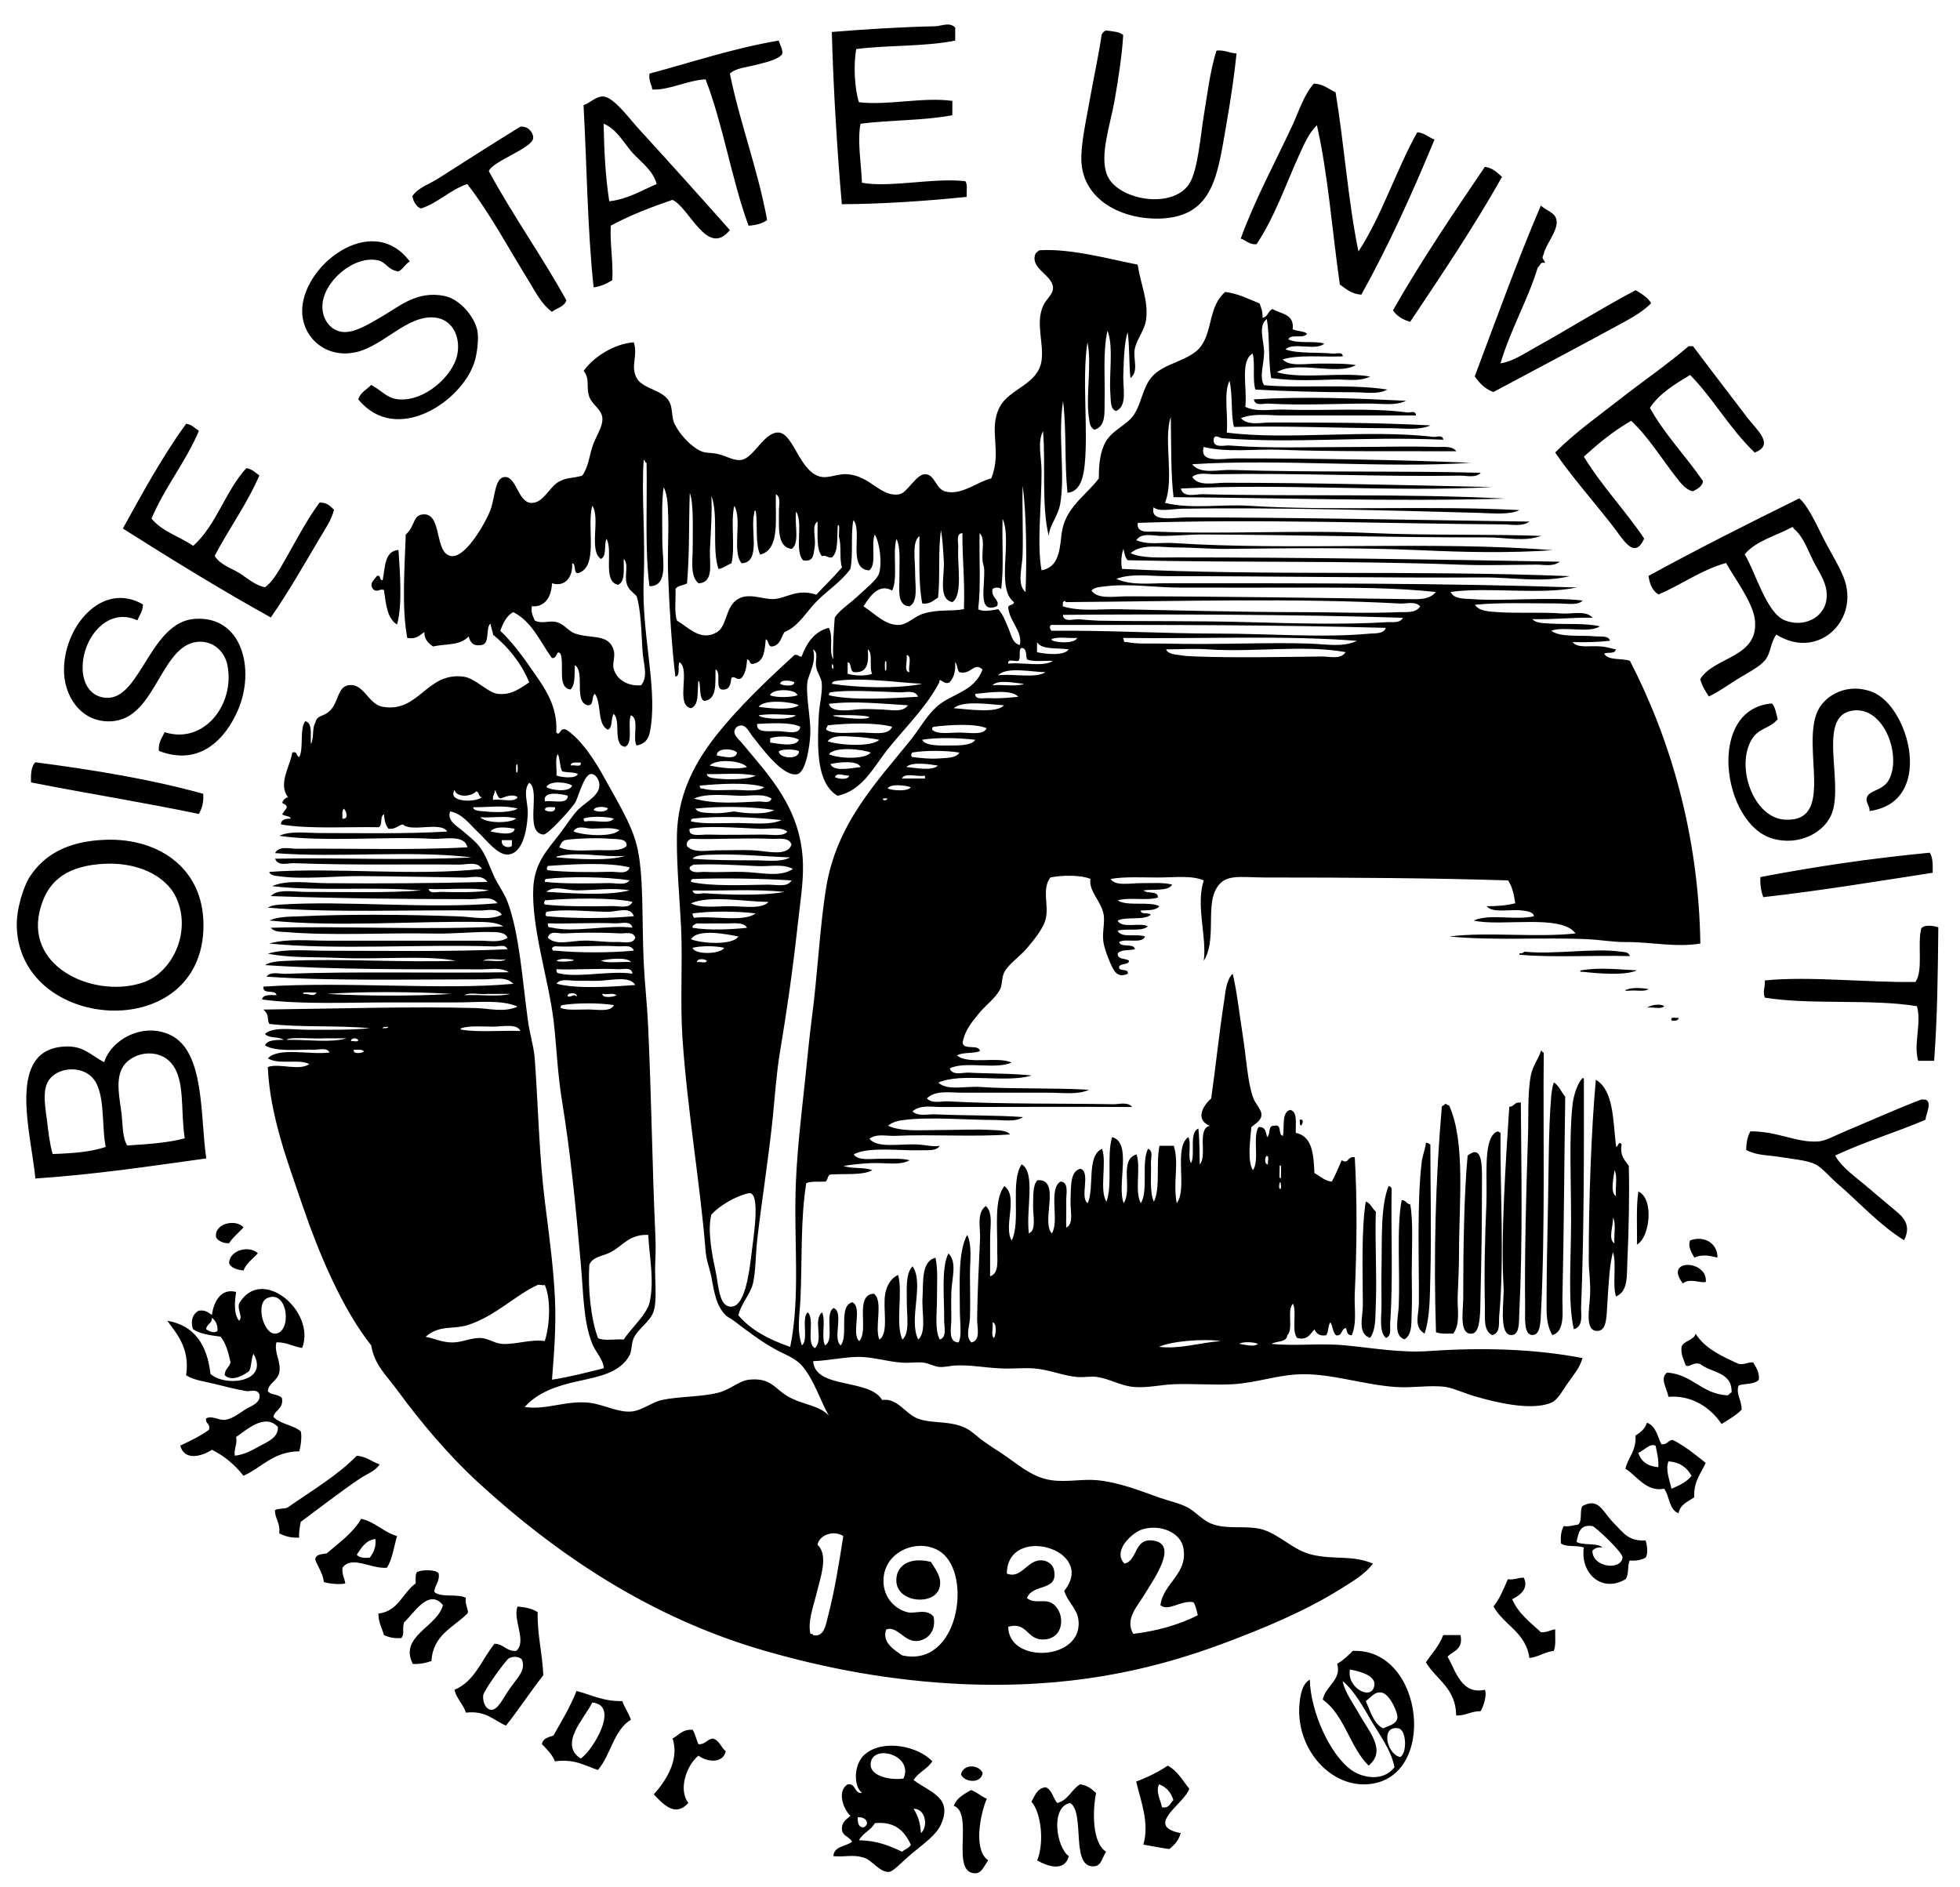 <?xml version="1.0" encoding="UTF-8" standalone="no"?>
<svg xmlns:rdf="http://www.w3.org/1999/02/22-rdf-syntax-ns#" xmlns="http://www.w3.org/2000/svg" xml:space="preserve" height="98.211" viewBox="0 0 102 98.211" width="102" version="1.1" xmlns:cc="http://creativecommons.org/ns#" xmlns:dc="http://purl.org/dc/elements/1.1/"><g transform="matrix(1.25 0 0 -1.25 -617.99 356.21)"><path d="m561.67 230.99c0.513 0.223 0.443 0.821 0.474 1.49 0.059 1.239 0.091 2.82 0.059 3.946-0.156 0.238-0.381 0.409-0.3 0.893-0.134 0.217-0.176-0.223-0.233-0.057-0.129 1.067-0.09 2.3-0.838 2.753-0.181-1.894-0.308-5.209-0.295-7.598 0-0.3 0.08-0.848 0.054-1.367-0.023-0.569-0.236-1.504 0.305-1.495 0.422 0.003 0.375 0.694 0.417 1.196 0.052 0.761 0.083 1.53 0.23 2.085 0.163-0.489-0.033-1.345 0.127-1.845m-0.064 5.256c0.142-0.243 0.023-0.738 0.064-1.077-0.264 0.147-0.083 0.823-0.064 1.077m0-3.049c-0.288 0.176-0.029 0.774-0.064 1.079 0.143-0.241 0.031-0.738 0.064-1.079m-1.312-4.776c-1.984 0.386-4.185 0.447-6.332 0.3-1.237-0.095-2.399 0.124-3.589 0.235-1.045 0.099-2.05-0.044-3.045 0.06 0.204 0.127 0.629 0.049 0.657 0.357 0.271 0.251-0.034 1.066 0.24 1.315 0.165-0.37-0.075-1.152 0.176-1.431 0.46-0.101 0.531 0.187 0.714 0.357 0.085-0.155 0.197-0.287 0.484-0.241 0.112 0.122 0.073 0.406 0.178 0.539 0.111-0.15 0.095-0.422 0.241-0.539 0.277-0.046 0.196 0.287 0.417 0.3 0.033-0.143 0.051-0.308 0.233-0.3 0.227 0.522 0.096 1.152 0.126 1.734 0.085 1.86 0.108 3.9 0 5.677-0.326 0.062-0.243-0.313-0.543-0.121-0.135-0.295-0.251-0.616-0.417-0.892-0.316 0.036-0.476 0.233-0.719 0.354-0.033 0.79-0.09 1.539-0.774 1.675-0.024 0.368 0.09 0.887-0.235 0.957-0.365-0.095-0.233-0.693-0.3-1.079-0.23 0.031-0.016 0.505-0.36 0.419-0.285 0.025-0.145-0.363-0.302-0.473-0.055 0.199-0.062 0.448-0.359 0.417-0.253-0.425 0.055-1.403-0.23-1.794-0.246 0.38-0.106 1.301-0.065 1.794 0.132 0.122 0.388 0.249 0.417 0.476 0.033 0.248-0.254 0.469-0.352 0.777-0.22 0.606-0.28 1.657-0.424 2.569-0.15 0.965-0.253 1.892-0.42 2.564-0.267-0.261-0.297-0.746-0.355-1.131-0.212-1.361-0.352-2.758-0.539-4.063-0.36-0.318-0.67-0.887-0.06-1.136-0.546-0.13-0.09-1.262-0.417-1.607-0.013 0.425 0 0.968-0.057 1.493-0.403-0.183-0.112-1.048-0.302-1.441-0.16 0.244 0.028 0.831-0.119 1.082-0.623-0.458-0.016-2.142-0.479-2.751-0.168 0.898 0.108 1.627-0.122 2.389h-0.595c-0.156-0.702 0.047-1.759-0.235-2.327-0.192 0.429-0.098 1.16-0.122 1.607-0.01 0.187 0.111 0.512-0.121 0.598-0.288-0.569 0.02-1.729-0.297-2.267-0.277 0.463 0.008 1.482-0.181 2.032-0.751-0.225-0.153-1.436-0.535-2.032-0.303 0.768 0.368 2.523-0.481 2.751-0.236-0.743 0.025-1.984-0.238-2.689-0.305 0.491 0.024 1.615-0.181 2.205-0.657-0.295-0.308-1.602-0.597-2.267-0.349 0.225 0.14 1.296-0.302 1.433-0.437-0.091-0.393-0.743-0.414-1.312-0.02-0.414 0.15-0.988-0.181-1.139-0.008 0.295 0.01 0.685 0 1.081-0.008 0.316 0.129 0.823-0.24 0.836-0.517-0.319-0.031-1.649-0.357-2.156-0.465 0.476 0.406 2.283-0.598 2.213-0.204-0.191-0.173-0.667-0.183-1.074-0.007-0.427 0.145-1.009-0.176-1.139-0.132 0.973 0.298 2.51-0.298 2.875-0.492-0.704-0.021-2.373-0.417-3.17-0.36 0.583 0.29 1.816-0.302 2.265-0.435-0.53-0.285-1.744-0.3-2.621-0.01-0.435 0.099-1.015-0.297-1.134v1.552c0 0.522 0.129 1.099-0.178 1.372-0.394-0.277-0.22-0.913-0.241-1.372-0.049-1.077-0.112-2.275-0.121-3.353 0-0.328 0.158-0.874-0.24-0.955-0.258 0.253-0.077 0.655-0.059 1.017 0.021 0.548 0 1.188 0 1.796 0 0.592 0.098 1.244-0.116 1.666-0.391-0.719-0.305-2.042-0.305-3.108 0-0.533 0.095-1.118-0.055-1.371-0.45 0.015-0.3 0.608-0.3 0.955 0 0.349-0.011 0.776 0 1.139 0.021 0.572 0.253 1.257-0.121 1.613-0.315-0.614-0.161-1.92-0.178-2.753-0.007-0.285 0.134-0.74-0.183-0.833-0.215 0.427-0.116 1.053-0.116 1.667 0 0.608 0.046 1.253-0.06 1.737-0.613-0.142-0.5-1.077-0.539-1.612-0.047-0.654 0.178-1.462-0.178-1.793-0.422 0.808 0.262 2.35-0.24 3.049-0.29-0.297-0.238-0.896-0.238-1.495 0-0.588 0.13-1.273-0.183-1.555-0.302 0.654 0.026 1.938-0.178 2.691-0.29-0.122-0.474-0.438-0.538-0.781-0.109-0.627 0.163-1.633-0.24-1.91-0.225 0.484 0.183 1.617-0.235 1.91-0.821-0.042-0.189-1.529-0.605-1.972-0.35 0.28 0.153 1.423-0.293 1.617-0.595-0.171-0.14-1.377-0.481-1.796-0.354 0.269 0.153 1.387-0.295 1.555-0.398-0.238 0.065-1.338-0.359-1.555-0.166 0.334 0.046 1.04-0.122 1.376-0.388-0.326 0.077-1.141-0.297-1.491-0.385 0.212 0.015 1.206-0.3 1.491-0.28-0.256 0.055-1.126-0.241-1.376-0.23 0.636-0.086 1.299-0.059 1.97 0.072 1.615-0.003 3.283 0.24 4.784 0.194 0.086 0.502 0.055 0.779 0.062 0.156 0.041 0.068 0.328 0.297 0.3 0.572 0.039 1.278-0.041 1.675 0.176-0.328 0.137-0.865 0.051-1.198 0.179 0.319 0.054 0.72 0.099 1.138 0.116 0.572 0.029 1.214-0.112 1.613 0.121-0.318 0.086-0.745 0.06-1.196 0.062-0.425 0.005-0.94-0.098-1.134 0.181 0.598 0.331 1.923 0.148 2.748 0.171 0.308 0.018 0.685-0.054 0.833 0.186-0.297-0.052-0.579 0.041-0.953 0.057-0.704 0.034-1.661-0.171-1.97 0.24 0.302 0.223 0.702 0.104 1.076 0.119 1.54 0.07 3.3-0.054 4.779 0.06-0.16 0.178-0.491 0.166-0.717 0.181-0.685 0.044-1.512 0-2.27 0-0.786 0-1.54-0.073-2.094 0.178 0.171 0.153 0.42 0.212 0.657 0.241 1.05 0.139 2.686 0 3.768 0 0.401 0 0.887-0.096 1.193 0.121-1.107 0.082-2.486 0.059-3.643 0.114-0.321 0.016-0.709-0.104-0.957 0.122 0.318 0.287 0.803 0.183 1.196 0.183 2.802 0 5.369 0.016 7.949 0-0.181 0.227-0.538 0.116-0.779 0.116-2.205 0.039-4.705 0-6.873 0.119-0.297 0.018-0.645-0.114-0.895 0.121 0.342 0.355 0.962 0.24 1.49 0.24h3.592c0.577 0 1.208-0.095 1.667 0.122-1.379 0.086-3.203 0.026-4.479 0.114-0.662 0.055-1.411-0.173-1.793 0.183 0.952 0.435 2.818-0.033 3.887 0.298-0.908 0.095-1.874 0.075-2.631 0.119-0.235 0.01-0.678-0.14-0.779 0.176 0.618 0.318 1.94-0.062 2.572 0.246-0.587 0.264-1.811-0.101-2.27 0.293 0.233 0.145 0.686 0.069 0.953 0.179-0.042 0.313-0.698 0.016-0.72 0.362 0.088 0.491 0.367 0.828 0.662 1.191 0.262 0.331 0.701 0.642 0.895 1.019 0.103 0.197 0.062 0.5 0.179 0.717 0.191 0.36 0.658 0.654 0.957 1.015 0.295 0.357 0.693 0.826 0.776 1.25 0.114 0.556-0.176 1.18 0.181 1.677 0.461 0.098 1.289 0.112 1.672-0.062-0.083-0.494 0.425-0.911 0.539-1.431 0.08-0.365-0.064-0.807 0-1.195 0.042-0.272 0.204-0.698 0.297-0.898 0.13-0.277 0.267-0.627 0.719-0.422 0.033 0.262-0.394 0.049-0.363 0.3 0.08 0.147 0.396 0.054 0.416 0.243-0.143 0.111-0.486 0.029-0.474 0.298 0.122 0.181 0.474 0.119 0.715 0.181-0.042 0.272-0.59 0.042-0.657 0.298 0.269 0.17 0.971-0.093 1.077 0.233-0.331 0.129-1.01-0.088-1.136 0.243 0.38 0.103 1.01-0.055 1.257 0.179-0.321 0.174-1.102-0.112-1.257 0.241 0.365 0.176 1.089-0.008 1.377 0.24-0.08 0.119-0.417-0.023-0.417 0.178 0.306 0.016 0.642-0.008 0.774 0.181-0.437 0.214-1.337-0.021-1.734 0.238 0.455 0.147 1.218-0.025 1.675 0.119 0.011 0.306-0.461 0.139-0.597 0.298 0.419 0.067 1.006-0.054 1.193 0.241-0.341 0.096-0.828 0.06-1.312 0.06-0.473 0-1.051-0.13-1.257 0.174 0.556 0.104 1.292 0.062 1.972 0.062 0.699 0 1.408 0.098 1.909-0.121-0.341-1.045 0.135-2.327 0-3.344 0.523 0.807 0.111 2.176 0.482 2.927 0.359 0.725 0.968 0.538 2.091 0.538 3.468 0 6.985-0.021 10.098-0.121 0.17-0.254 0.246-0.585 0.298-0.952-0.352-0.088-0.75-0.126-1.193-0.121 0.249-0.311 1.007-0.109 1.496-0.181 0.173-0.024 0.455-0.051 0.474-0.241-0.851-0.176-1.822 0.122-2.512-0.176 1.157-0.266 3.664 0.287 4.244-0.539-1.732-0.178-3.626 0.077-5.256-0.124 1.868-0.184 3.838-0.025 5.797-0.116 0.508-0.026 1.05-0.122 1.55-0.117 1.032 0.011 2.089-0.236 3.106-0.06-0.072 4.586-1.278 8.565-2.932 11.769-0.334 0.121-0.914-0.003-1.072 0.302 0.148 0.07 0.466-0.031 0.481 0.178-0.178 0.026-0.37 0.101-0.601 0.117-0.44 0.051-0.978-0.095-1.195 0.184 0.554-0.018 1.069 0.002 1.555 0.054-0.055 0.227-0.378 0.163-0.597 0.183-0.611 0.064-1.473-0.057-1.848 0.236 0.539 0.196 1.584-0.117 2.027 0.183-0.597 0.14-1.426 0.073-2.093 0.116-0.24 0.018-0.579 0.01-0.715 0.183 0.98-0.018 1.512 0.069 2.508 0.06-0.303 0.321-0.843 0.143-1.312 0.176-0.818 0.065-1.821-0.005-2.689 0.059-0.303 0.025-0.746 0.033-0.898 0.305 1.006 0.099 2.347 0.054 3.403 0.054 0.404 0 0.885-0.098 1.079 0.121-1.413 0.165-3.283-0.046-4.66 0.062-0.288 0.021-0.707-0.003-0.839 0.297 1.596 0.215 3.758-0.135 5.258 0.184-5.504 0.186-11.435 0.176-17.151 0.176-0.68 0-1.411-0.096-2.026 0.184 0.65 0.235 1.379 0.112 2.088 0.112 4.471 0 9.111-0.078 13.208-0.054 1.206 0.008 2.432-0.23 3.584 0.054-6.65 0.261-12.527 0-18.64 0.302-0.049 0.236-0.039 0.583 0.06 0.834 0.037-0.176 0.064-0.363 0.178-0.474 4.816-0.108 9.21-0.01 13.8-0.183 1.089-0.041 2.217-0.005 3.224 0 0.297 0.003 0.681-0.099 0.962 0.122-5.233 0.098-10.824 0.179-15.956 0.179-0.727 0-1.441-0.044-1.912 0.178 0.482 0.411 1.265 0.236 1.912 0.236 0.702 0 1.434-0.067 2.094-0.059 2.495 0.025 5.348 0.067 8.066-0.055 1.897-0.088 3.749-0.121 5.494 0-4.872 0.394-10.904-0.025-15.777 0.298-0.517 0.034-1.063-0.093-1.55 0.121 0.21 0.315 0.678 0.186 1.015 0.176 0.605 0 1.273 0.064 1.79 0.06 3.765-0.015 8.123-0.13 11.777-0.122 0.774 0.005 1.569-0.196 2.27 0.062-2.205 0.083-4.627 0.011-7.114 0.121-3.012 0.13-6.058-0.062-8.961 0.059-0.22 0.011-0.787-0.099-0.717 0.363 4.854 0.171 10.493-0.034 15.239-0.064 0.337-0.003 0.763-0.099 1.072 0.117-4.539 0.065-9.766 0.174-14.281 0.174-0.528 0-1.537-0.228-1.371 0.422 0.21-0.204 0.799-0.064 1.19-0.059 3.747 0.062 8.914-0.078 12.37-0.174 0.608-0.021 1.276-0.083 1.671 0.116-3.771 0.197-7.753-0.042-11.291 0.181-1.146 0.07-2.362-0.152-3.468 0.121 0.406 0.999-0.075 2.622 0.243 3.579 0.023-1.214-0.002-2.407 0.116-3.343 4.282-0.028 9.205-0.191 13.806-0.06-4.061 0.217-8.707 0.086-12.61 0.183-0.264 0.005-0.795-0.166-0.892 0.236 4.34 0.223 8.829-0.158 12.964 0.062-3.664 0.082-7.494 0.179-11.114 0.179-0.481 0-1.115-0.165-1.376 0.241 0.231 0.209 0.627 0.111 0.898 0.114 3.559 0.06 6.896-0.112 10.279-0.059 0.254 0 0.627-0.106 0.834 0.119-3.186 0.09-7.056 0.01-10.402 0.119-0.508 0.018-1.274-0.202-1.61 0.238 3.646 0.231 8.121-0.176 11.595 0.059-2.792 0.124-6.519 0.183-9.8 0.183-0.51 0-1.514-0.225-1.319 0.476 0.996-0.241 2.129-0.077 3.172-0.116 2.106-0.082 4.868-0.054 7.349-0.062-0.179 0.24-0.577 0.17-0.843 0.178-1.151 0.039-2.256 0-3.4 0-1.933 0-3.545-0.067-5.202 0.062-0.217 0.018-0.727-0.147-0.654 0.302 0.095 0.171 0.236 0.003 0.357 0 3.069-0.23 5.802 0.085 9.2-0.062-0.036 0.23-0.293 0.099-0.414 0.117-2.735 0.329-6.102-0.148-8.604 0.181 0.068 0.686-0.14 1.659 0.114 2.153 0.14-0.564 0.051-1.349 0.184-1.918 2.168 0.055 4.397-0.054 6.511-0.054 0.575 0 1.167-0.101 1.675 0.117-2.27 0.121-4.436 0.121-6.697 0.121-0.381 0-0.901-0.142-1.196 0.181 0.522 0.215 1.147 0.112 1.737 0.112h5.551c-0.008 0.227-0.251 0.112-0.352 0.124-1.563 0.214-3.519 0.059-5.142 0.121-0.541 0.018-1.152-0.119-1.613 0.116 0.096 0.743-0.235 1.915 0.306 2.215 0.114-0.417-0.015-1.089 0.114-1.498 1.276-0.072 2.774-0.112 4.123-0.112 0.46 0 0.98-0.104 1.374 0.112-1.596 0.251-3.737 0.044-5.134 0.183-0.217 0.347 0 0.865 0 1.371 0 0.471-0.266 1.094 0.111 1.382 0.137-0.748 0.051-1.703 0.184-2.459 1.032-0.129 1.829-0.08 2.627-0.059 0.474 0.018 1.024-0.106 1.493 0.124-1.154 0.207-2.821-0.124-3.884 0.179 0.813 0.512 2.495-0.152 3.292 0.298-0.429 0.072-0.997 0.062-1.558 0.062-0.551 0-1.209-0.134-1.493 0.174 0.667 0.209 1.666 0.09 2.503 0.127 0 0.215-0.292 0.096-0.416 0.116-0.629 0.064-1.483-0.011-1.969 0.176 0.3 0.315 1.31-0.077 1.613 0.243-0.427 0.124-1.138-0.021-1.493 0.176 0.095 0.246 0.678-0.002 0.773 0.241-0.143 0.112-0.425 0.088-0.593 0.179 0.078 0.639-0.484 0.631-0.839 0.839-0.191-0.07-0.186-0.334-0.417-0.362 0.013 0.249-0.057 0.422-0.121 0.595-0.451 0.181-0.865 0.406-1.433 0.479-0.702-0.608-0.512-1.589-1.014-2.269-0.443-0.598-1.539-0.685-2.029-1.255-0.403-0.458-0.43-1.113-0.777-1.618-0.292-0.406-0.852-0.597-1.138-1.069-0.249-0.412-0.303-0.952-0.303-1.555-0.574-0.751-1.429-1.23-1.553-2.331-0.083-0.784-0.163-1.363-0.831-1.493-0.2 1.089 0 2.681 0 4.117 0 0.605-0.181 1.195 0.059 1.679 0.122-1.297-0.073-3.098 0.241-4.363 0.034 0.466 0.385 0.815 0.474 1.319 0.223 1.274-0.106 2.82 0.121 4.298 0.153-1.27 0.051-2.489 0.184-3.822 0.541 0.044 0.662 0.673 0.714 1.136 0.158 1.526-0.119 3.587 0.117 5.131 0.191-0.865-0.07-2.195 0.057-3.105 0.029-0.191 0.034-0.451 0.241-0.535 0.478 0.148 0.407 0.707 0.417 1.195 0.023 0.988-0.078 2.029 0.119 2.927 0.264-0.645 0.057-1.855 0.121-2.622 0.023-0.267-0.013-0.657 0.241-0.722 0.487 0.223 0.267 0.963 0.3 1.552 0.021 0.644 0.037 1.286 0.178 1.729 0.086-0.582 0.051-1.302 0.117-1.912 0.357 0.297 0.106 0.784 0.176 1.198 0.08 0.43 0.429 0.802 0.478 1.262 0.095 0.781-0.227 1.433-0.354 2.265-1.136 0.223-2.777 0.678-4.065 0.6-0.07-0.007-0.127-0.09-0.178-0.122-0.284-0.626 0.699-0.901 0.719-1.433 0.008-0.295-0.285-0.46-0.419-0.776-0.313-0.73 0.046-1.534-0.059-2.272-0.15-0.997-1.336-1.154-1.736-1.915-0.505-0.966 0.111-1.827-0.359-2.984-0.564-0.124-1.222-0.717-1.91-0.543-0.411 0.112-0.434 0.72-0.841 0.72-0.383 0-0.738-0.774-1.069-0.833-0.782-0.142-1.172 0.743-2.153 0.833-0.372 0.033-0.774-0.165-1.077-0.114-0.905 0.13-1.165 1.794-1.79 1.848-0.603 0.049-1.028-1.041-1.55-1.136-0.321-0.052-0.582 0.14-0.965 0.236-0.267 0.075-0.522 0.031-0.719 0.122-0.481 0.217-0.965 0.795-1.134 1.196-0.101 0.259-0.057 0.593-0.178 0.836-0.248 0.535-1.11 0.543-1.372 1.01-0.277 0.512 0.06 0.906-0.121 1.493-0.799-0.052-1.675-0.603-2.088-1.188 0.275-0.346 0.088-0.678 0.235-1.082 0.137-0.359 0.517-0.513 0.544-0.888 0.023-0.381-0.295-0.781-0.42-1.2-0.135-0.419-0.166-0.839-0.419-1.193-0.42-0.121-0.623-0.064-0.958-0.243-0.417-0.217-0.67-0.94-1.191-0.89-0.533 0.051-0.592 1.107-1.079 1.077-0.42-0.034-0.394-0.83-0.595-1.379-0.156-0.425-0.993-1.97-1.613-1.915-0.73 0.075-0.383 1.728-1.138 1.739-0.502 0.002-0.355-0.481-0.773-0.839-0.044-1.356-0.176-3.043 0.062-4.304 0.386-0.073 0.515 0.117 0.711 0.24-0.003-0.326 0.183-0.461 0.359-0.598 0.566 0.122 1.125 0.029 1.488 0.42 0.062-0.236 0.17-0.429 0.549-0.357 0.346 0.067 0.142 0.693 0.355 0.892 0.028-0.165 0.086-0.303 0.116-0.471 0.639-0.523 1.157-1.16 1.501-1.977-0.378-0.253-0.758-0.549-1.322-0.478-0.419 0.055-0.922 0.658-1.431 0.717-1.539 0.184-1.84-1.524-3.346-1.257-0.621 0.109-0.787 1.012-1.439 0.895-0.424-0.073-0.406-0.66-0.712-1.007-0.28-0.329-0.58-0.197-0.655-0.548-0.142-0.217-0.051-0.667-0.186-0.893-0.028 0.372 0.086 0.877-0.236 0.955-0.241-0.334-0.059-1.094-0.241-1.491-0.147 0.007-0.06 0.256-0.297 0.183-0.093-0.572-0.605-1.31-0.176-1.86-0.124-0.034-0.205-0.109-0.246-0.235 0.355-0.17 0.129-0.236 0-0.478 0.104-0.082 0.311-0.052 0.365-0.178-0.22 0-0.411-0.029-0.419-0.241 1.157-0.204 2.922-0.091 4.063-0.117 0.192 0.062 0.042 0.468 0.233 0.536 0.01-0.256 0.07-0.456 0.184-0.598 0.295-0.036 0.383 0.137 0.597 0.179 0.376-0.342 1.578 0.142 1.851-0.297-1.728-0.103-3.581-0.062-5.256-0.062-0.641 0-1.301 0.098-1.734-0.117 1.84-0.267 4.559-0.015 6.335-0.122 0.515-0.033 1.369 0.2 1.493-0.354-2.194-0.127-4.876-0.041-7.106-0.06-0.261-0.007-0.746 0.139-0.9-0.183 2.588-0.205 5.706 0.13 8.187-0.179-2.973-0.142-5.455 0.005-8.187-0.054 0.119-0.331 0.544-0.176 0.776-0.186 2.666-0.095 4.526-0.033 6.93-0.059 0.259 0 0.735 0.147 0.903-0.179-2.803-0.308-6.034 0.072-8.847-0.124 0.011-0.153 0.336-0.176 0.357-0.176 1.043-0.153 2.309 0.005 3.468 0 1.522-0.008 2.811-0.041 4.3-0.059 0.295-0.005 0.746 0.139 0.953-0.184-2.388-0.059-4.526-0.07-6.689-0.052-0.799 0.005-1.63 0.158-2.275-0.122 1.935-0.23 4.138-0.008 6.213-0.179-1.442-0.112-3.273-0.062-4.772-0.062-0.562 0-1.222 0.139-1.495-0.174 2.831-0.096 5.462-0.127 8.364-0.127 0.324 0 0.841 0.155 1.072-0.171-2.864-0.251-6.405 0.127-9.081-0.059-0.155-0.016-0.318-0.025-0.478-0.124 2.639-0.23 6.069-0.08 8.845-0.119 0.271-0.005 0.707 0.13 0.896-0.178-0.541-0.256-1.213-0.082-1.853-0.064-2.133 0.075-4.546 0.095-6.576 0-0.407-0.018-0.901-0.008-1.25-0.176 2.891-0.284 6.133-0.008 8.847-0.059 0.282-0.008 0.632-0.024 0.893-0.183-3.176-0.171-6.736 0.029-9.68-0.059 0.134-0.176 0.417-0.163 0.598-0.176 1.873-0.165 4.195-0.025 6.092-0.064 0.911-0.023 1.726 0.077 2.391 0.064 0.251-0.008 0.678 0.025 0.774-0.241-0.323-0.217-0.75-0.121-1.133-0.121h-6.333c-0.854 0-1.7 0.095-2.45-0.119 2.771-0.274 6.353-0.02 9.376-0.121 0.165-0.007 0.451 0.109 0.539-0.117-2.389-0.108-5.1-0.062-7.527-0.062-0.839 0-1.69 0.098-2.451-0.119 0.865-0.184 1.897-0.134 2.925-0.178 1.72-0.077 3.677 0.122 4.906-0.121-2.27-0.075-4.816 0.098-6.992 0-0.3-0.016-0.702-0.016-0.957-0.179 2.904-0.192 5.968-0.176 9.026-0.176 0.365 0 0.787 0.096 1.131-0.122-3.232-0.047-6.402 0.044-9.319-0.065-0.238-0.005-0.598 0.109-0.779-0.117 2.56-0.187 6.107-0.112 9.083-0.112 0.388 0 0.898 0.137 1.195-0.187-2.883-0.272-7.02 0.108-10.4-0.117-0.052-0.354 0.504-0.096 0.544-0.355-0.267 0-0.564 0.039-0.605-0.181 1.613-0.215 3.489-0.122 5.32-0.122h2.753c0.942 0 1.894 0.122 2.567-0.173-0.553-0.254-1.154-0.08-1.732-0.062-2.673 0.075-5.801-0.025-8.847-0.062 0.271-0.251 0.121-0.362 0.243-0.598 1.294-0.155 2.857-0.051 4.185-0.179-0.794-0.08-1.672-0.064-2.572-0.064-0.654 0-1.439 0.14-1.793-0.171 0.143-0.192 0.57-0.108 0.776-0.244-0.319-0.015-0.675 0-0.776-0.235 0.44-0.282 1.397-0.165 2.031-0.181 0.23-0.005 0.562 0.103 0.655-0.117-0.83-0.108-2.111 0.238-2.569-0.244 0.497-0.285 1.263-0.005 1.729-0.236-0.435-0.303-1.252 0.052-1.729-0.124 0.09-2.018 0.821-3.934 1.434-5.731 0.715-2.098 1.688-4.368 2.872-5.858 0.142-0.818 0.6-1.206 1.074-1.85 1.009-1.382 2.187-2.759 3.343-3.824 3.325-3.056 7.241-5.685 12.01-7.054 2.481-0.711 5.184-1.237 8.183-1.374 4.358-0.189 7.768 0.539 10.817 1.674 1.739 0.647 3.454 1.367 4.902 2.269 0.481 0.306 1.032 0.61 1.376 1.076-0.878 0.363-1.591 0.15-2.512 0.363-0.813 0.176-1.407 0.89-2.153 1.072-0.671 0.163-1.441-0.036-2.091 0.236-0.372 0.163-0.636 0.492-0.955 0.662-0.372 0.194-0.773 0.267-1.196 0.417-0.799 0.282-1.612 0.619-2.569 0.72-0.621 0.059-1.262-0.093-1.91 0-0.844 0.117-1.459 0.722-2.091 1.131-0.243 0.155-0.479 0.308-0.712 0.476-0.244 0.166-0.479 0.411-0.72 0.539-0.675 0.355-1.42 0.191-2.034 0.417-0.538 0.202-0.843 0.869-1.491 0.777-0.543 0.914-2.787 0.438-2.873 1.615 0.685 0.029 1.317 0.179 1.91 0.179 0.557 0 1.213-0.204 1.794-0.24 0.323-0.023 0.627 0.036 0.895 0 0.238-0.033 0.434-0.161 0.658-0.179 0.217-0.016 0.453 0.051 0.66 0.06 0.614 0.034 1.263-0.096 1.913-0.121 0.468-0.023 0.936 0.033 1.369 0 0.621-0.047 1.193-0.306 1.796-0.357 0.282-0.028 0.562 0.044 0.836 0 0.544-0.086 1.009-0.383 1.55-0.417 0.544-0.041 1.089 0.091 1.613 0.114 0.805 0.033 1.641-0.039 2.451 0 0.981 0.051 1.927 0.401 2.873 0.417 1.27 0.031 2.593-0.438 3.943-0.531 0.691-0.051 1.439 0.096 2.088 0 0.357-0.062 0.818-0.287 1.315-0.42 0.717-0.2 2.192-0.585 3.053-0.24 0.295 0.122 0.492 0.535 0.712 0.836 0.227 0.326 0.494 0.631 0.598 1.019m-12.607 8.006c0.103 0.16 0.042-0.35 0.059-0.481-0.108-0.16-0.044 0.347-0.059 0.481m0-0.717c0.036 0.166 0.07-0.139 0.059-0.183-0.029-0.116-0.117-0.046-0.059 0.183m-39.016 15.177c0 0.16-0.028 0.344 0.06 0.419 0.096-0.083 0.223-0.451-0.06-0.419m5.854-5.916c0.199 0.137 0.657 0.016 0.95 0.062-0.2-0.142-0.65-0.025-0.95-0.062m-7.47-1.379c-0.15 0.112 0.396 0.044 0.539 0.06-0.121-0.209-0.305-0.042-0.539-0.06m0.957 0c1.579 0.112 3.814 0.088 5.199 0-1.599-0.101-3.594-0.086-5.199 0m5.735-0.054c0.202 0.135 0.657 0.02 0.953 0.054h0.958c-0.515-0.135-1.294-0.015-1.912-0.054m-7.406-1.856c0.14 0.137 1.133 0.026 1.609 0.062h0.893c-0.624-0.192-1.565-0.055-2.502-0.062m2.686-0.06c0.007 0.155 0.222 0.145 0.3 0.06 0.01-0.124-0.217-0.026-0.3-0.06m0.121-0.355c0.155 0 0.341 0.025 0.414-0.062-0.013-0.083-0.492-0.139-0.414 0.062m1.195 0.895c0.013 0.078 0.153 0.049 0.238 0.062-0.018-0.08-0.148-0.047-0.238-0.062m31.668-20.852c0.742 0.207 1.555-0.156 1.669-0.776 0.207-1.094-0.833-1.457-0.953-2.393 0.331-0.28 0.839 0.217 1.372 0.126 0.101-0.145 0.135-0.354 0.184-0.544-0.768-0.386-1.653-0.65-2.688-0.774-0.372 0.637 0.2 1.165 0.53 1.736 0.363 0.601 1.346 1.996 0.306 2.147-0.821 0.122-0.636-0.834-1.2-0.957-0.517 0.505 0.303 1.304 0.779 1.436m-3.289-2.572c0.184-0.57 0.634-0.771 0.6-1.431-0.078-1.491-2.925-1.555-2.93-0.064 0.807 0.23 0.761-0.57 1.491-0.53 0.929 0.047 0.885 1.284 0.244 1.553-0.284 0.114-0.668-0.072-0.957 0.173 0.246 0.621 1.294 0.262 1.133 1.138-0.044 0.264-0.259 0.385-0.42 0.419-0.685 0.137-0.905-0.797-1.55-0.538 0.023 2.088 3.78 1.004 2.389-0.72m-5.136 1.617c1.327-0.94 0.743-4.844-1.617-4.301-0.315 0.228-0.851 0.535-0.658 1.077 0.45 0.168 0.733-0.502 1.258-0.482 0.468 0.025 0.833 0.416 0.714 1.017-0.298 0.352-0.766 0.111-1.071 0.179-0.507 0.112-1.019 0.595-1.015 1.312 0 1.245 1.488 1.829 2.389 1.198m-2.215 31.369c-0.127-0.189-0.376 0.067 0 0m0 0.419c0.106 0.215 0.764 0.132 0.962 0.054-0.127-0.187-0.745-0.139-0.962-0.054m1.553 0.416h-0.955c0.096 0.267 0.671 0.051 0.955 0.122v-0.122zm-0.773 0.478c0.213 0.235 0.999 0.116 1.314 0.06-0.251-0.241-0.957-0.086-1.314-0.06m1.371 0.359c-0.394-0.028-0.753 0.013-1.133 0.06-0.072 0.077-0.025 0.095 0 0.183 0.528 0.099 1.441 0.09 1.969 0-0.132-0.235-0.53-0.218-0.836-0.243m0.36 0.539c-0.37-0.003-0.949-0.018-1.076 0.238 0.642 0.109 1.566 0.075 2.212 0-0.145-0.251-0.725-0.238-1.136-0.238m0.476 0.538c-0.409 0-0.934-0.088-1.133 0.119-0.011 0.068 0.018 0.106 0.057 0.122 0.6 0.075 1.711 0.155 2.21-0.06-0.13-0.302-0.707-0.181-1.134-0.181m-0.236 1.014c0.396 0.341 1.508 0.155 2.091 0.122-0.292-0.354-1.569-0.155-2.091-0.122m1.495 0.419c-0.228 0.015-0.614-0.093-0.598 0.179 0.484 0.044 1.499 0.209 1.793-0.122-0.271-0.025-0.722-0.082-1.195-0.057m0.119 0.535c0.235 0.261 0.966 0.086 1.312 0.062-0.313-0.135-0.893-0.016-1.312-0.062m0.235 0.417c0.346 0.376 1.436 0.129 1.975 0.129-0.43-0.272-1.349-0.051-1.975-0.129m2.217 1.498c0.251 0.127 0.725 0.031 1.074 0.059-0.106-0.28-1.074-0.192-1.074-0.059m11.293-0.716c-1.657-0.018-3.584-0.06-5.258 0-0.223 0.007-0.497 0.02-0.715 0.06-0.166 0.024-0.471 0.042-0.543 0.238 0.577 0 1.169 0.039 1.736 0 1.905-0.134 4.008 0.2 5.735-0.116-0.2-0.318-0.658-0.179-0.955-0.183m-0.541 0.538c-1.718 0.062-3.765-0.054-5.975 0-0.559 0.013-1.218-0.029-1.61 0.062-0.114 0.024-0.122-0.085-0.178 0.174 3.234-0.046 6.677 0.117 9.733-0.121-0.588-0.28-1.237-0.139-1.97-0.116m-8.482 2.388c0.993 0.121 2.032-0.055 3.108-0.055 1.711-0.007 3.507 0 5.315 0 1.814 0 3.654 0 5.313-0.184-0.272-0.334-0.73-0.3-1.128-0.297-3.804 0.052-7.942 0.117-11.772 0.117-0.487 0-1.182-0.137-1.436 0.241 0.126 0.15 0.406 0.153 0.6 0.178m-1.793-0.66c0.054 0.042 0.103 0.078 0.119 0 4.629 0.034 9.609 0.176 13.922-0.059 0.274-0.013 0.616 0.109 0.838-0.116-0.192-0.306-0.627-0.227-0.898-0.243-1.366-0.059-2.684 0-4.001 0-2.557 0-5.271 0.078-7.654 0.122-0.808 0.016-1.591-0.106-2.326 0.121v0.174zm14.16-0.652c-0.129-0.243-0.447-0.166-0.657-0.183-1.778-0.109-3.859-0.051-5.74 0-2.159 0.062-4.303 0.029-6.273 0.062-0.228 0.008-0.538 0.034-0.833 0.06-0.191 0.016-0.632-0.152-0.657 0.183 3.841 0.034 9.815 0.021 14.16-0.122m-14.637-0.297c4.94 0 9.225 0.005 13.924-0.122-0.088-0.261-0.461-0.225-0.662-0.24-1.931-0.184-4.249 0-6.275 0-2.347 0-4.743 0.147-6.987 0.117-0.011 0.049-0.06 0.062-0.06 0.122-0.01 0.073 0.013 0.106 0.06 0.122m-0.598-0.717c0.207-0.334 0.857-0.225 1.317-0.302-0.191-0.279-0.968-0.196-1.317-0.116v0.417zm0.658-0.781c-0.391-0.264-1.266-0.047-1.856-0.114-0.044 0.227 0.285 0.077 0.42 0.114 0.121 0.098-0.007 0.447 0.121 0.538 0.246 0.008 0.183-0.295 0.238-0.479 0.269-0.106 0.712-0.042 1.077-0.059m-1.258 7.29c0.163-1.111 0.176-3.168 0.122-4.423-0.372 0.303-0.134 1.045-0.122 1.555 0.026 0.895-0.021 1.887 0 2.869m-1.791-1.97c0.231-0.21 0.095-0.693 0.122-1.134 0.003-0.098 0.046-0.202 0.064-0.298 0.065-0.73-0.306-1.952 0.53-1.615 0.163 0.253-0.256 0.35-0.178 0.72 0.08 0.077 0.284 0.077 0.36 0 0.117 0.869 0.029 1.954 0.059 2.921 0.416-0.898-0.29-2.911 0.476-3.467-0.008-0.15-0.235-0.08-0.24-0.233 0.054-0.588 0.61-0.986 0.481-1.553-0.315 0.067-0.362 0.455-0.481 0.715-0.124 0.282-0.22 0.575-0.42 0.776-0.225-0.036-0.623-0.13-0.831 0 0.117 0.955 0.033 2.115 0.059 3.168m0.122-5.678c-0.352-0.949-1.314-1.004-1.913-1.555-0.409-0.362-0.693-0.892-1.074-1.372-1.415-1.759-3.09-3.48-3.524-6.153-0.271-1.648-0.347-3.573-0.605-5.499-0.116-0.9-0.194-1.816-0.297-2.748-0.14-1.302-0.295-2.593-0.357-4-0.104-2.345 0.2-4.769-0.238-6.878-0.862 0.303-1.627 0.685-2.158 1.319 0.098 0.448 0.495 0.878 0.605 1.312 0.117 0.479 0.109 1.167 0.176 1.796 0.183 1.615 0.495 3.543 0.658 5.197 0.088 0.908 0.15 1.796 0.298 2.686 0.275 1.648 0.522 3.341 0.72 5.141 0.095 0.913 0.261 1.879 0.231 2.688-0.067 2.274-1.426 3.664-2.502 4.958-0.137 0.197-0.543 0.451-0.244 0.722 0.352 0.21 0.494-0.225 0.662-0.416 0.244-0.293 1.235-1.711 1.853-1.555 0.354 0.083 0.518 1.169 0.538 1.671 0.023 0.681-0.192 1.574-0.122 2.148 0.046 0.357 0.393 0.828 0.236 1.376 0.251-0.152 0.077-0.447 0.127-0.717 0.041-0.251 0.207-0.451 0.233-0.658 0.047-0.399-0.096-0.911-0.121-1.371-0.069-1.416-0.093-2.816 0.779-3.351 1.006 0.21 1.462 1.12 2.027 1.855 0.694 0.892 1.649 1.791 2.212 2.867 0 0.269 0.176-0.132 0.42 0 0.183 0.181 0.264 0.455 0.24 0.841 0.104-0.103 0.077-0.329 0.176-0.417 0.502-0.121 0.598 0.443 0.962 0.114m-12.072-11.589c0.362 0.088 0.947 0.088 1.317 0-0.121-0.259-1.213-0.311-1.317 0m0.595-0.538c-0.024-0.13-0.288-0.026-0.412-0.06 0 0.171 0.332 0.14 0.412 0.06m1.672 8.064c-0.473-0.122-1.102-0.026-1.552 0.06 0.269 0.297 1.322 0.218 1.552-0.06m-1.253 0.479c-0.036 0.347 0.717 0.293 0.836 0.122-0.041-0.323-0.605-0.15-0.836-0.122m1.615-0.834c-0.28-0.163-1.126-0.181-1.615-0.122-0.168 0.024-0.396 0.016-0.419 0.184 0.74-0.013 1.346 0.068 2.034-0.062m0.355-0.484c-0.262-0.205-0.782-0.114-1.253-0.114-0.456 0-0.973-0.049-1.312 0.06-0.103-0.023-0.112 0.049-0.121 0.119 0.751 0.072 2.026 0.16 2.686-0.065m-1.01-0.357c0.445-0.008 0.971 0.106 1.314-0.116-0.07-0.23-0.359-0.109-0.538-0.122-0.836-0.037-1.834-0.124-2.689 0.122 0.505 0.222 1.245 0.142 1.913 0.116m1.429-0.592c-0.341-0.207-1.239-0.147-1.672-0.059-0.321-0.054-0.681-0.096-1.015-0.064-0.17 0.01-0.494 0-0.597 0.181 1.014 0.108 2.342 0.091 3.284-0.059m0.305-0.419c-0.474-0.22-1.211-0.122-1.858-0.122-0.685 0-1.366-0.049-1.913 0.065-0.01 0.067 0.018 0.099 0.064 0.116 1.151 0.135 2.604 0.055 3.708-0.059m-0.958-0.362c0.435-0.02 0.885 0.104 1.196-0.117-0.147-0.214-0.632-0.125-1.017-0.125-0.717 0-1.483-0.021-2.274 0-0.302 0.01-0.856-0.121-0.776 0.243 0.678 0.137 1.905 0.046 2.87 0m-2.813-0.419c1.006-0.033 2.246 0.047 3.351 0 0.287-0.015 0.73 0.088 0.833-0.241-0.174-0.522-1.046-0.259-1.609-0.236-0.438 0.019-0.96-0.003-1.439 0-0.455 0-1.024-0.137-1.309 0.179-0.031 0.187 0.075 0.24 0.173 0.298m4.128-0.776c-0.412-0.21-0.955-0.119-1.499-0.119-0.849 0-1.754 0.003-2.565 0.065 0.127 0.176 0.618 0.161 0.901 0.171 0.9 0.037 2.107-0.072 3.163-0.117m-4.128-0.359c0.055 0.008 0.062 0.06 0.124 0.06 0.882 0.036 1.767-0.02 2.627-0.06 0.507-0.026 1.072 0.108 1.493-0.119-0.538-0.368-1.359-0.14-2.086-0.124-0.5 0.016-1.002-0.025-1.553 0-0.22 0.015-0.525-0.088-0.662 0.124-0.007 0.072 0.015 0.101 0.057 0.119m0.124-2.155c-0.029 0.054-0.062 0.103-0.06 0.184 0.745 0.104 1.881 0.095 2.629 0-0.531-0.381-1.746-0.082-2.569-0.184m2.207-0.414c-0.561-0.062-1.566-0.121-2.267 0-0.008 0.069 0.016 0.104 0.06 0.121 0.044 0.01 0.059 0.059 0.122 0.059 0.326-0.008 0.75 0.008 1.134 0 0.365-0.008 0.81 0.08 0.95-0.179m-0.714 0.898c-0.574 0-1.255-0.093-1.617 0.121 0.779 0.336 2.114 0.078 3.23 0.055-0.305-0.313-1.001-0.176-1.613-0.176m-1.069 0.538c-0.143 0.005-0.445-0.109-0.484 0.117 1.092-0.026 2.658 0.07 3.822-0.062-0.966-0.174-2.445-0.112-3.338-0.055m2.683 0.359c-0.98-0.011-2.371-0.083-3.23 0.112-0.01 0.073 0.018 0.114 0.064 0.122 1.203 0.046 2.855 0.025 4.12-0.059-0.163-0.297-0.629-0.176-0.953-0.176m-1.26-2.158c-0.248-0.385-1.545-0.288-1.97-0.116 0.262 0.461 1.509 0.209 1.97 0.116m-1.131-11.591c0.331 0.386 1.04 0.79 1.553 0.901 0.549 0.121 0.174-2.029 0.126-2.508-0.106-0.895-0.288-2.202-0.841-2.213-0.522-0.011-0.518 0.843-0.658 1.493-0.109 0.51-0.35 1.62-0.179 2.327m3.589 21.633c-0.253-0.09-0.892-0.104-1.138 0 0.065 0.285 1.071 0.285 1.138 0m-0.72 0.478c0.016 0.199 0.491 0.137 0.595 0.06-0.018-0.196-0.484-0.139-0.595-0.06m0.781-0.893c-0.323-0.227-1.263-0.127-1.675-0.064 0.217 0.323 1.358 0.217 1.675 0.064m-0.122-0.417c-0.251-0.225-1.493-0.155-1.553 0 0.478 0.078 1.085 0.024 1.553 0m0.178-0.478c-0.031-0.346-0.533-0.2-0.893-0.184-0.354 0.018-0.95-0.103-0.9 0.302 0.468 0.021 1.377 0.093 1.793-0.117m-1.253-0.66v0.181c0.313 0.112 0.953 0.095 1.198-0.062-0.127-0.328-0.885-0.155-1.198-0.119m1.198-0.359c0.015-0.372-0.838-0.31-0.838 0 0.168 0.095 0.667 0.095 0.838 0m2.867 4.242c0.23-0.17 0.047-0.75 0.179-1.017-0.236-0.109-0.777-0.083-1.017 0v0.482c0.196-0.044 0.064-0.416 0.297-0.417 0.531-0.031 0.588 0.406 0.541 0.952m2.267-1.436c-1.015-0.215-2.74-0.161-3.763 0 0.023 0.088 0.077 0.104 0.183 0.121 1.042 0.156 2.585-0.07 3.581-0.121m-1.553 0.901c0.083 0.187 0.057-0.217 0.057-0.303-0.08-0.191-0.057 0.207-0.057 0.303m0.898 0.297c0.253-0.025 0.054-0.502 0.121-0.714-0.259 0.02-0.06 0.497-0.121 0.714m-3.046-0.538c-0.025-0.114-0.078 0.041-0.062 0.119 0.023 0.111 0.077-0.041 0.062-0.119m2.749-1.015c0.251-0.011 0.662 0.117 0.774-0.184-1.085-0.06-2.717-0.168-3.708 0.062-0.008 0.072 0.018 0.111 0.062 0.122 0.668 0.112 1.935 0.034 2.872 0m0.357-0.538c-0.207-0.306-0.694-0.194-1.074-0.176-0.375 0.008-0.671 0.037-1.077 0-0.349-0.041-1.067-0.121-1.139 0.235 1.024 0.134 2.262 0 3.291-0.059m-1.613-0.479c0.018-0.205-1.891 0.036-1.433 0.062 0.132 0.008 1.087 0.028 1.433-0.062m0.953-0.416c-0.147-0.38-0.807-0.241-1.312-0.241-0.538 0-1.144-0.082-1.431 0.119-0.016 0.095 0.054 0.106 0.057 0.181 0.768 0.088 2.003 0.13 2.686-0.059m-2.569-1.552c0.3 0.067 1.128 0.179 1.257-0.126-0.318-0.026-1.129-0.222-1.257 0.126m0.774-0.481c-0.016-0.2-0.487-0.137-0.592-0.06 0.117 0.215 0.355 0.047 0.592 0.06m-0.836 0.893c0.244 0.326 1.397 0.209 1.737 0.064-0.233-0.305-1.415-0.243-1.737-0.064m-0.055 0.539c0.24 0.287 0.743 0.2 1.133 0.184 0.36-0.018 0.746-0.072 1.015-0.126-0.305-0.31-1.693-0.227-2.148-0.059m2.686 6.273c0.253 0.525 0.008 1.547 0.179 2.148 0.184-0.339 0.117-0.981 0.124-1.553 0.003-0.548-0.117-1.216 0.417-1.252 0.373 0.192 0.236 0.851 0.236 1.433 0 0.567-0.132 1.245 0.181 1.495 0.005-0.975-0.044-1.992 0.117-2.811 0.334-0.034 0.468 0.137 0.658 0.246 0.093 0.875-0.007 1.956 0.121 2.807 0.059-0.347 0.096-0.818 0.119-1.315 0.028-0.647-0.246-1.558 0.359-1.679 0.44 0.313 0.199 1.516 0.24 2.272 0.013 0.218-0.111 0.585 0.174 0.601-0.005-1.144 0.106-1.917 0.064-3.168-0.575-0.098-1.066 0.003-1.677-0.181-0.376-0.111-0.678-0.456-1.009-0.473-0.582-0.031-1.012 0.461-1.496 0.774 0.241 0.37 0.621 0.984 1.193 0.657m-9.019 0.064c0.083 0.148 0.329 0.143 0.479 0.235 0.116 1.364 0.067 2.486 0.116 3.767 0.161-0.45 0.121-1.407 0.121-2.275 0-0.553-0.117-1.2 0.243-1.491 0.654 0.037 0.45 0.815 0.473 1.377 0.033 0.719 0.098 1.609 0.06 2.269 0.308-0.807 0.011-2.221 0.297-3.048 0.23 0.036 0.35 0.166 0.541 0.236 0.163 0.678-0.044 1.718 0.117 2.394 0.341-0.557-0.112-1.91 0.306-2.394 0.831 0.044 0.337 1.413 0.528 2.098-0.016 0.109 0.064 0.119 0.064 0.054 0.083-0.572-0.036-1.345 0.181-1.791 0.841 0.217 0.616 1.486 0.654 2.513 0.225-0.119 0.117-0.487 0.124-0.722 0.01-0.657-0.091-1.475 0.533-1.553 0.346 0.233 0.109 1.048 0.183 1.553 0.313-0.46-0.085-1.633 0.293-2.027 0.447-0.08 0.43 0.24 0.484 0.592 0.051 0.349-0.142 0.872 0.117 1.019 0.013-0.522-0.064-1.138 0.179-1.436 0.209 0.049 0.231-0.085 0.419-0.055 0.277 0.233 0.207 0.825 0.24 1.314 0.111 0.16 0.037-0.35 0.055-0.481 0.111-0.347 0.008-0.903 0.122-1.25-0.341-0.401-0.719-0.756-1.069-1.136-0.808 0.277-1.255-0.168-1.798-0.181-0.484-0.01-1.087 0.311-1.552-0.062-0.425-0.334-0.385-1.074-0.781-1.314-0.67-0.398-1.151 0.166-1.667 0.479-0.121 0.339-0.044 0.882-0.062 1.319m-5.98-0.72c0.515-0.051 0.812 0.354 0.838 0.955 0.535-0.165 0.875 0.246 0.838 0.834 0.184-0.036 0.037-0.398 0.238-0.416 0.885 0.254 0.354 1.915 0.601 2.81 0.35-0.504-0.158-1.873 0.357-2.213 0.254 0.103 0.121 0.597 0.236 0.834 0.285-0.505-0.179-1.772 0.476-1.912 0.321 0.126 0.223 0.66 0.243 1.077 0.212-0.214 0.023-0.68 0.117-1.015 0.083-0.287 0.253-0.354 0.42-0.539 0.168-0.58 0.187-1.332 0.238-2.208 0.033-0.631 0.259-1.123-0.055-1.498-0.548-0.047-0.997 0.225-1.134 0.66-0.08 0.225 0.064 0.522 0 0.776-0.2 0.733-0.929 0.484-1.617 0.719-0.259 0.086-0.46 0.401-0.773 0.476-0.326 0.08-0.58-0.091-0.901 0.062-0.064 0.171-0.17 0.305-0.122 0.598m-0.655-6.633c0.073 0.197 0.07-0.161 0.062-0.241-0.075-0.192-0.069 0.16-0.062 0.241m-0.898-1.014c0.103-0.104 0.103-0.305 0.243-0.359 0.184 0.062 0.505 0.217 0.717 0.054-0.132-0.243-0.694-0.054-1.019-0.112-0.046 0.209 0.093 0.227 0.059 0.417m-0.174-1.732c0.191 0.238 0.675 0.17 1.01 0.117-0.033-0.339-0.786-0.155-1.01-0.117m0.895-0.36v-0.24c-0.147-0.116-0.469-0.023-0.417 0.24h0.417zm-1.314 0.953c0.482-0.033 1.107 0.08 1.491-0.055-0.277-0.213-1.286-0.196-1.491 0.055m0.179 0.246c-0.186 0.016-0.455 0.007-0.481 0.171 0.701-0.003 1.23 0.096 1.855-0.054-0.244-0.166-0.931-0.171-1.374-0.117m-1.253 0.893c0.083-0.339 0.719-0.28 0.895-0.062 0.153-0.01 0.083-0.233 0.243-0.243-0.243-0.225-1.455-0.225-1.138 0.305m-0.541-4.246c-0.181 0.008-0.494-0.098-0.535 0.121 0.815-0.037 1.786 0.078 2.508-0.059-0.495-0.09-1.302-0.082-1.974-0.062m2.748-0.417c-0.132 0.357-0.37 0.67-0.539 1.017-0.231 0.491-0.349 0.936-0.652 1.314-0.217 0.262-0.468 0.442-0.72 0.662-0.207 0.176-0.623 0.398-0.478 0.777 0.543-0.121 0.781-0.515 1.198-0.901 0.303-0.285 0.764-0.908 1.191-0.898 0.588 0.02 0.813 0.893 0.843 1.736 0.005 0.442-0.21 0.934 0.06 1.253 0.494-0.311-0.225-2.075 0.587-2.155 0.199-0.016 1.17 1.085 1.32 1.319 0.14 0.218 0.354 1.162 0.658 1.2 0.194 0.016 0.337-0.225 0.354-0.417 0.047-0.46-0.551-0.733-0.895-1.077-0.223-0.233-0.489-0.644-0.776-1.024-0.502-0.654-1.019-1.173-1.079-2.205-0.083-1.653 0.626-3.796 0.839-5.499 0.13-1.056 0.163-2.221 0.36-3.406 0.347-2.135 0.567-4.334 0.773-6.695 0.119-1.258 0.099-2.446 0.484-3.401 0.125-0.323 0.471-0.67 0.478-1.015-0.699-0.176-1.393-0.357-2.155-0.478 0.077 1.007 0.178 2.173 0.124 3.341-0.06 1.335-0.241 2.648-0.42 4.071-0.241 1.933-0.277 3.951-0.419 5.913-0.034 0.538-0.22 1.077-0.293 1.671-0.222 1.61-0.347 3.581-0.843 4.899m2.927 5.323c-0.08-0.217-0.715-0.134-0.89-0.062 0.024 0.288-0.069 0.696 0.054 0.893 0.104-0.197 0.075-0.52 0.181-0.719 0.197-0.06 0.491-0.024 0.655-0.112m-0.297 0.354c0.005 0.17 0.249 0.114 0.414 0.122 0.054-0.225-0.275-0.078-0.414-0.122m0.059-0.834c-0.109-0.302-0.869-0.196-1.072-0.065 0.127 0.284 0.856 0.212 1.072 0.065m-0.179-0.422c-0.007-0.391-0.611-0.181-0.955-0.238-0.101 0.476 0.724 0.297 0.955 0.238m-0.955-0.592c0.008 0.166 0.249 0.104 0.42 0.112 0.054-0.241-0.326-0.205-0.42-0.112m3.043-6.632c0.209-0.016 0.577 0.111 0.6-0.187-0.898 0.137-2.213-0.168-2.986 0-0.096 0.029-0.191 0-0.174 0.187 0.636-0.039 1.768 0.042 2.56 0m-2.56 0.355c0.199 0.106 0.417 0.07 0.53 0.062 0.6-0.054-0.432-0.161-0.53-0.062m1.848 0c0.261 0.064 1.087 0.171 1.255-0.06-0.411 0.034-0.949-0.07-1.255 0.06m-1.91 0.417c-0.104-0.024-0.117 0.042-0.124 0.121 0.047 0.01 0.06 0.059 0.124 0.059 0.794-0.041 1.765 0.052 2.622 0 0.227-0.013 0.567 0.08 0.66-0.179-0.962-0.096-2.321-0.096-3.283 0m0.898-1.255c0.319 0.005 0.649-0.01 0.949 0 0.579 0.031 1.271 0.202 1.496-0.176-0.945-0.072-2.438-0.176-3.281 0.054 0.161 0.228 0.546 0.119 0.836 0.122m1.664-0.595c-0.054-0.077-0.619-0.155-0.588 0.054 0.271-0.062 0.363 0.06 0.588-0.054m-1.664-0.059c-0.13 0.127-0.174-0.036-0.363 0-0.08 0.179 0.445 0.179 0.363 0m-0.601-0.36c0.585 0.098 1.569 0.098 2.155 0-0.13-0.298-0.694-0.181-1.079-0.181-0.42 0-0.861-0.044-1.136 0.062-0.01 0.072 0.016 0.104 0.06 0.119m1.133-10.814c0.134 0.347 0.562 0.354 0.898 0.531 0.52 0.284 0.771 0.746 1.555 0.717 0.042-0.885 0.262-1.892 0.059-2.802-0.114-0.522-0.815-1.12-1.076-1.555-0.347 0.031-0.825-0.072-1.076 0.06-0.297 0.8-0.427 2.075-0.36 3.048m1.133 13.443c-0.451-0.013-0.896 0.059-1.31 0.059-0.592 0-1.198-0.227-1.553 0.121 0.095 0.321 0.424 0.163 0.66 0.178 0.66 0.031 1.415 0.049 2.329 0 0.214-0.015 0.575 0.106 0.655-0.178-0.093-0.293-0.5-0.168-0.781-0.179m-2.864 0.776c0.712-0.028 1.938 0.037 2.81 0 0.246-0.011 0.649 0.126 0.714-0.179-1.025 0.124-2.422-0.218-3.346 0-0.103 0.026-0.178-0.033-0.178 0.179m-0.057 0.297c-0.073 0.08-0.023 0.095 0 0.183 0.797 0.13 1.68 0.008 2.565 0 0.372-0.003 0.94 0.244 1.076-0.183-1.079-0.106-2.562-0.096-3.641 0m2.751 0.422c-0.851-0.021-2.026-0.021-2.813 0.062-0.073 0.072-0.018 0.088 0 0.176 1.099 0.096 2.813 0.121 3.643-0.062-0.119-0.3-0.548-0.171-0.83-0.176m-0.126 0.957c-0.815-0.015-1.933-0.039-2.688 0.052-0.011 0.073 0.015 0.114 0.062 0.122 0.898 0.104 2.453 0.096 3.467-0.059-0.174-0.223-0.546-0.114-0.841-0.116m0.841-0.302c-0.906-0.235-2.464-0.122-3.467-0.062 0.339 0.287 0.828 0.062 1.257 0.062 0.725 0 1.482 0.121 2.21 0m-0.781 0.773c-0.781-0.025-1.9-0.018-2.629 0.064-0.072 0.082-0.024 0.095 0 0.179 0.989 0.07 2.515 0.165 3.41-0.059-0.086-0.313-0.52-0.173-0.781-0.184m-2.265 0.601c0 0.059 0.068 0.046 0.114 0.059 0.867 0.181 1.798-0.062 2.749 0-0.719-0.217-2.054-0.13-2.864-0.059m1.607 0.298c-0.531-0.013-1.138-0.052-1.493 0.124 0.06 0.112 0.103 0.253 0.241 0.295 0.271 0.059 1.284 0.109 1.85 0.059 0.287-0.023 0.755 0.021 0.715-0.298-0.213-0.244-0.781-0.168-1.314-0.179m-0.895 0.779c0.158 0.288 0.51 0.117 0.779 0.117 0.376 0 0.781 0.07 1.134-0.055-0.282-0.326-1.532-0.225-1.913-0.062m0.539 0.422c-0.104-0.026-0.112 0.037-0.119 0.116 0.298 0.109 0.942 0.085 1.257 0-0.17-0.249-0.782-0.059-1.138-0.116m0.3 0.476c0.055 0.152 0.469 0.156 0.593 0.059-0.06-0.16-0.469-0.163-0.593-0.059m-5.501-9.086c0.323 0.108 0.851 0.062 1.314 0.062 0.422 0 0.994 0.139 1.136-0.181-0.81 0.031-1.737-0.065-2.45 0.055-0.067 0.016-0.031 0.064 0 0.064m1.675-13.145c-0.295 0.023-0.541 0.212-0.833 0.241-0.403 0.033-0.794-0.176-1.198-0.183-0.435-0.007-0.733 0.153-1.138 0.236 0.572 0.507 1.128 0.295 1.732 0.482 1.141 0.352 2.027 1.271 2.929 1.675 0.086 0.029 0.212-0.033 0.298 0 0.271-0.605 0.205-1.706 0-2.334-0.616 0.082-1.2-0.153-1.791-0.119m14.219-8.002c-0.174-1.107-0.36-2.296-0.655-3.411-0.073-0.271-0.142-0.815-0.601-0.714-0.003 0.059-0.07 0.049-0.114 0.059-0.109 0.495 0.095 1.043 0.241 1.612 0.173 0.733 0.53 1.653 0.054 2.094 0.08 0.411 0.675 0.621 1.076 0.36m-0.6 5.015c-0.406 0.435-1.058 0.442-1.666 0.777-0.574 0.308-0.73 0.83-1.679 0.717-0.393-0.046-0.776-0.417-1.257-0.538-0.732-0.183-1.617-0.152-2.331-0.3-0.422-0.085-0.826-0.43-1.253-0.481-0.59-0.064-1.182 0.292-1.793 0.362-0.975 0.106-1.757-0.311-2.686-0.178 0.538 0.605 1.336 0.885 2.208 1.072 0.864 0.191 1.754 0.344 2.156 1.077 0.104 0.199 0.065 0.473 0.174 0.719 0.181 0.403 0.704 0.688 0.834 1.134 0.15 0.489 0.033 1.319 0.062 1.972 0.023 0.438 0.023 0.856 0 1.312-0.122 2.658-0.155 5.564-0.297 8.605-0.042 0.898-0.139 1.729-0.183 2.629-0.082 1.798 0.015 3.705-0.297 4.896-0.231 0.89-0.799 1.794-1.257 2.631-0.468 0.861-1.009 1.71-1.667 2.153-0.303 0.114-0.236-0.293-0.417-0.119 0.065 1.144-0.522 1.909-1.024 2.627-0.417 0.614-0.852 1.175-1.31 1.612 0.121 0.316 0.258 0.621 0.538 0.776 0.782-0.388 1.12-1.23 1.61-1.909 0.24-0.054 0.17 0.368 0.36 0.181 0.174-0.463-0.15-1.431 0.419-1.493 0.207 0.192 0.156 0.634 0.179 1.014 0.442-0.279-0.067-1.542 0.538-1.672 0.274-0.018 0.139 0.372 0.297 0.476 0.287-0.398 0.082-1.274 0.538-1.493 0.218 0.085 0.114 0.478 0.244 0.657 0.319-0.292-0.059-1.297 0.474-1.369 0.354 0.158 0.093 0.94 0.24 1.312 0.372-0.129 0.057-0.937 0.238-1.257 0.522 0.091 0.549 0.5 0.601 0.838 0.236 1.702-0.393 3.85-0.305 6.034 0.078 1.851-0.098 3.534 0 5.018 0.068-0.015 0.044-0.122 0.121-0.122 0.031-1.788-0.077-3.664 0.121-5.137 0.81 0 0.535 1.108 0.535 1.858 0 0.823-0.037 1.692 0.057 2.269 0.176-0.37 0.173-0.841 0.189-1.263 0.021-0.781-0.042-1.633 0-2.5 0.047-1.237 0.143-2.88 0.297-4.127 0.227 0.033 0.078 0.438 0.174 0.601 0.468-0.331-0.191-1.794 0.478-1.917 0.354 0.13 0.251 0.711 0.306 1.136 0.116 0 0-0.755 0.241-0.834 0.541 0.054 0.461 0.73 0.471 1.312 0.251-0.103-0.013-0.733 0.24-0.833 0.347-0.052 0.39 0.21 0.419 0.476 0.156 0.122 0.223-0.137 0.424 0 0.158 0.176 0.217 0.46 0.23 0.774 0.161-0.003 0.065-0.254 0.298-0.173 0.411 0.088 0.442 0.553 0.481 1.01 0.134-0.047 0.08-0.28 0.241-0.3 0.347 0.029 0.396 0.362 0.535 0.598 0.627 0.262 0.924 0.877 1.376 1.314 0.453 0.448 0.997 0.797 1.372 1.317 0.124 0.597 0.007 1.426 0.124 2.032 0.398-0.425-0.264-2.042 0.657-2.091 0.337 0.236 0.06 1.094 0.236 1.493 0.22-0.378 0.303-1.208 0.179-1.613-0.085-0.28-0.588-0.662-0.895-0.958-0.362-0.336-0.776-0.592-0.953-0.893-0.036-0.564-0.09-1.11-0.06-1.736-0.202 0.363 0.025 0.893-0.184 1.317-0.614-0.156-0.918-0.632-1.134-1.195-0.137-0.026-0.125 0.108-0.3 0.06-0.828-0.764-1.899-1.746-2.862-2.869-1.037-1.211-2.031-2.673-2.031-4.782-0.007-1.208 0.112-2.448 0.176-3.703 0.067-1.521-0.046-3.066 0.057-4.601 0.21-3.066 0.742-6.087 0.962-8.843 0.025-0.378 0.165-0.72 0.235-1.069 0.134-0.707 0.204-1.216 0.601-1.618 0.077-0.082 0.241-0.15 0.354-0.241 0.497-0.38 1.107-0.848 1.732-1.19 0.416-0.227 0.841-0.359 1.133-0.72 0.463-0.559 0.745-1.457 1.077-2.032m6.875 3.229c-0.137 0.096-0.023 0.455-0.06 0.655 0.2-0.029 0.139-0.538 0.06-0.655m6.87-0.363c0.502 0.231 1.785 0.346 2.569 0.241-0.854-0.067-1.728-0.347-2.569-0.241m3.344 0.122c0.137 0.109 0.639 0.077 0.776 0-0.171-0.153-0.572-0.018-0.776 0m1.195 7.474c-0.156 0-0.14 0.277-0.06 0.355 0.137-0.01 0.026-0.259 0.06-0.355m-11.71-26.41c-0.241 0.096-0.398 0.274-0.655 0.36-0.29-0.17-0.595-0.321-0.717-0.655 0.859-0.311-0.171-2.813 0.898-2.81 0.267 0.005 0.365 0.31 0.535 0.539-0.641 0.438-0.319 1.962-0.06 2.565m4.549 0.24c-0.181 0.165-0.363 0.323-0.663 0.36-0.362-0.215-0.492-0.662-0.953-0.777-0.178 0.2-0.21 0.548-0.479 0.655-0.355-0.037-0.45-0.346-0.593-0.601 0.425-0.487 0.53-1.765 0.235-2.443 0.443-0.259 1.152-0.484 1.319 0.176-0.51 0.352-0.787 2.05 0.059 2.213 0.641-0.419-0.016-2.743 1.014-2.634 0.285 0.033 0.306 0.337 0.479 0.605-0.587 0.372-0.566 1.703-0.416 2.446m2.982 1.136c-0.394-0.262-0.826-0.482-1.314-0.66 0.189-0.795 0.564-1.731 0.3-2.626 0.359-0.062 0.702-0.135 1.079-0.184 0.217 0.163 0.391 0.363 0.476 0.662-1.561 0.303 0.187 1.239 0.355 1.853-0.279 0.337-0.486 0.743-0.896 0.955m-0.24-1.732c-0.049 0.288-0.275 0.66-0.119 0.957 0.303-0.112 0.499-0.342 0.595-0.66-0.137-0.116-0.158-0.35-0.476-0.297m-7.465 1.432c-0.161 0.355-0.799 0.385-0.903-0.062 0.139-0.337 0.844-0.404 0.903 0.062m-2.874-0.297c0.2 0.323 0.579 0.461 0.779 0.777-0.583 0.631-2.05 0.944-2.808 0.292-0.473-0.399-0.482-1.328-0.117-1.609-0.349-0.023-0.238 0.403-0.598 0.36-0.476-0.292-0.155-1.077 0.116-1.31-0.202-0.166-0.367-0.287-0.357-0.548 0.013-0.303 0.297-0.297 0.42-0.531-0.248-0.207-0.751-0.173-0.776-0.601 0.548-0.044 0.781 0.08 1.253-0.057 0.388-0.116 0.671-0.632 1.072-0.597 0.168 0.011 0.57 0.45 0.958 0.776 0.507 0.417 1.004 0.768 1.196 1.198 0.507 1.128-0.451 1.333-1.139 1.85m-0.417 0.064c-0.515-0.085-1.389 0.085-1.371 0.588 0.018 0.877 1.804 0.417 1.371-0.588m-1.671-2.037c-0.213 0.003-0.24 0.197-0.24 0.419 0.349 0.041 0.539-0.282 0.24-0.419m1.61-1.012c-0.515 0.243-1.04 0.465-1.794 0.476 0.153 0.306 0.502 0.417 0.66 0.715 0.875 0.078 1.239-0.357 1.498-0.895-0.067-0.15-0.251-0.191-0.363-0.297m0.781 0.774c-0.016 0.38-0.103 0.693-0.303 1.015 0.491 0.015 0.626-0.737 0.303-1.015m-8.665 3.941c-0.241-0.034-0.303-0.254-0.593-0.238-0.098 0.192-0.132 0.43-0.244 0.601-0.425 0.029-0.572-0.225-0.836-0.363 0.305-0.906-0.313-1.806-0.781-2.327 0.417-0.44 0.895-0.955 1.439-0.357-0.442 0.575-0.054 1.599 0.422 1.97 0.328-0.259 1.012-0.354 1.134 0.181-0.197 0.16-0.261 0.456-0.541 0.533m-5.672 1.976c-0.269-0.675-0.619-1.253-0.962-1.853-0.204-0.072-0.445-0.114-0.478-0.36 0.205-0.214 0.422-0.411 0.541-0.714 0.825 0.111 1.25-0.181 1.788-0.36 0.539 0.614 0.654 1.659 1.376 2.093-0.091 0.28-0.262 0.492-0.36 0.776-0.792-0.02-1.286 0.264-1.905 0.419m0.171-2.811c-0.929 0.61 0.181 1.687 0.484 2.332 1.2-0.116-0.042-2.078-0.484-2.332m32.146 4.482c-0.191-0.199-0.399-0.391-0.65-0.539 0.204-0.668-0.504-0.937-0.598-1.491 0.908-0.644 1.126-1.979 1.907-2.748 0.745 0.613 0.054 1.366-0.357 2.089-0.29 0.517-0.642 0.975-0.722 1.434 0.518-0.448 0.852-1.081 1.2-1.669 0.341-0.585 0.812-1.191 0.957-1.917-0.455-0.614-1.33-0.456-1.798-0.117-0.901 0.65-1.693 2.43-1.728 3.758-0.308-0.163-0.383-0.616-0.417-0.892-0.23-1.851 1.159-3.524 2.748-3.465 3.027 0.114 2.471 5.685-0.541 5.556m-0.116-0.776c0.427-0.073 1.077-0.261 1.015-0.657-0.098-0.676-1.169-0.106-1.015 0.657m2.091-3.643c-0.572 0.117-0.831 1.343-0.06 1.193 0.324-0.091 0.35-1.037 0.06-1.193m-0.121 1.61c-0.054-0.248-0.329-0.292-0.595-0.417-0.401 0.214-0.523 0.715-0.719 1.134 0.269 0.205 0.372 0.399 0.657 0.357 0.337-0.046 0.707-0.865 0.657-1.074m2.093 2.572c0.235 0.238 0.66 0.29 0.539 0.895h-0.722c-0.163-0.451-0.473-0.764-0.72-1.136 0.437-0.724 1.248-1.069 1.262-2.212 0.407-0.011 0.614 0.186 1.015 0.178 0.124 0.209 0.271 0.66 0.181 0.893-0.978-0.214-1.209 0.769-1.555 1.382m-37.883 1.849c-0.209 0.148-0.512 0.205-0.834 0.236-0.223-0.513 0.406-1.462-0.062-1.85-0.422-0.018-0.507 0.288-0.898 0.3-0.538-0.652-0.818-1.569-1.669-1.917 0.09-0.38 0.357-0.587 0.478-0.952 0.834 0.096 1.152-0.321 1.667-0.539 0.543 0.681 1.015 1.416 1.553 2.093-0.034 0.919-0.253 1.657-0.235 2.629m-1.193-3.23c-0.23-0.316-0.471-0.893-0.777-0.831-0.173 0.031-0.323 0.28-0.298 0.597 0.01 0.152 0.685 1.121 1.014 1.495 0.114 0.127 0.44 0.165 0.597 0 0.181-0.453-0.184-0.746-0.535-1.26m42.961 2.394c-0.44 0.412-0.942 0.776-1.196 1.374 0.288 0.142 0.712 0.429 0.482 0.898-0.251 0.007-0.381-0.106-0.662-0.064-0.176-0.403-0.341-0.815-0.598-1.136 0.432-0.781 1.353-1.077 1.493-2.145 0.391 0.044 0.626 0.253 1.015 0.295 0.099 0.225 0.051 0.59 0.06 0.901-0.207-0.031-0.347-0.137-0.595-0.124m-44.753 1.432c-0.337 0.186-1.045-0.003-1.315 0.244 0.007 0.305 0.23 0.409 0.179 0.774-0.125 0.173-0.698 0.156-0.895 0.062-0.093-0.09-0.054-0.313-0.064-0.478-0.544-0.39-0.716-1.159-1.55-1.257 0-0.378 0.152-0.603 0.231-0.896 0.2-0.088 0.417-0.147 0.724-0.121 0.158 0.192 0.016 0.365 0.117 0.658 0.36 0.3 1.01 1.452 1.615 0.714-0.233-0.918-1.843-1.294-1.255-2.451 0.315-0.015 0.553 0.046 0.776 0.122 0.065 1.094 0.919 1.398 1.493 1.974 0.099 0.099-0.124 0.385-0.057 0.654m19.714 0.42c0.126 0.442-0.181 0.781-0.355 1.079-0.947 0.235-1.486-0.202-1.438-0.838 0.073-0.877 1.591-0.98 1.793-0.241m-23.002 0.836c0.223 0.357 0.29 0.867 0.42 1.319-0.57 0.163-0.892 0.579-1.493 0.719-0.354-0.61-0.926-0.997-1.436-1.441-0.197-0.039-0.448-0.026-0.476-0.24 0.021-0.179 0.332-0.579 0.355-0.952 0.251-0.08 0.696-0.112 0.896-0.059-0.034 0.227-0.145 0.37-0.117 0.654 0.383 0.531 1.196-0.062 1.85 0m-0.478 1.196c0.033-0.373-0.096-0.583-0.236-0.777-0.244-0.021-0.442-0.003-0.541 0.124 0.192 0.28 0.36 0.601 0.777 0.654m51.563 0.654c-0.504 0.51-0.621 1.079-1.312 0.719-0.13-0.192 0.008-0.644-0.181-0.774-0.2-0.018-0.341-0.095-0.598-0.062-0.099-0.17-0.143-0.414-0.116-0.717 0.2-0.176 0.685-0.064 0.95-0.178-0.15-1.108 0.779-1.891 1.737-1.317 0.152 0.165 0.07 0.569 0.174 0.779 0.284-0.024 0.497 0.029 0.662 0.119 0.116 0.156 0.062 0.544 0 0.715-0.722-0.037-0.914 0.315-1.317 0.716m-0.895-1.133c0.096 0.08 0.2 0.156 0.417 0.121-0.214 0.218-0.802 0.072-1.076 0.235 0.07 0.393 0.147 0.74 0.658 0.66 0.112-0.016 1.286-1.115 1.255-1.314-0.082-0.564-1.278-0.39-1.255 0.298m-51.324 2.986c0.29 0.2 0.639 0.305 0.834 0.6-0.332 0.106-0.544 0.331-0.955 0.357-0.828-0.844-1.887-1.457-2.867-2.147-0.142-0.082-0.416-0.029-0.539-0.122 0.003-0.37 0.231-0.522 0.178-0.96 0.22-0.112 0.481-0.2 0.834-0.176-0.026 0.272 0.034 0.445 0.06 0.652 0.821 0.606 1.659 1.26 2.454 1.796m54.192 1.441c-0.163 0.329-0.222 0.763-0.6 0.892-0.073-0.262-0.274-0.404-0.474-0.536 0.039-0.639-0.306-0.895-0.419-1.377 0.482-0.306 0.869-0.975 1.61-0.836 0.233-0.305 0.2-0.874 0.6-1.019 0.069 0.37 0.393 0.484 0.654 0.662-0.029 0.678 0.284 0.993 0.478 1.434-0.427 0.342-0.856 0.694-1.369 0.955-0.215-0.008-0.218-0.215-0.479-0.174m-0.958-0.363c0.225 0.093 0.486 0.409 0.719 0.3 0.054-0.285 0.134-0.543 0.114-0.896-0.442 0.033-0.715 0.233-0.833 0.597m2.217-0.957c-0.202-0.259-0.52-0.404-0.836-0.538-0.072 0.349-0.261 0.779-0.127 1.139 0.491-0.033 0.779-0.272 0.963-0.601m1.966 3.768c0.274 0.08 0.678 0.036 0.836 0.238 0.025 0.339-0.124 0.509-0.238 0.716-0.235 0.02-0.328-0.103-0.598-0.064-0.701 0.319-1.403 0.632-1.796 1.258-0.085-0.29-0.479-0.274-0.588-0.541-0.033-0.347 0.095-0.536 0.173-0.771 0.15-0.122 0.298 0.148 0.601 0.054 0.458-0.376 1.343-0.319 1.31-1.191-0.083-0.013-0.098-0.099-0.174-0.117-1.089 0.064-1.442 0.869-2.512 0.949-0.315-0.243-0.007-0.644 0.057-1.01 0.996 0.08 1.772-0.473 2.212-1.131 0.297 0.183 0.601 0.355 0.834 0.593 0.016 0.393-0.262 0.678-0.117 1.019m-59.871-1.917c-0.31 0.267-0.857 0.297-1.136 0.6 0.067 0.31 0.425 0.328 0.357 0.777-0.114 0.174-0.469 0.121-0.592 0.297 0.036 0.342 0.404 0.422 0.478 0.773 0.093 0.443-0.233 0.844-0.116 1.26 0.44 0.002 0.691-0.183 1.071-0.236 0.583 1.521-1.692 3.457-2.627 1.85-0.083-0.285 0.173-0.539 0-0.719-0.228 0.279-0.187 0.773-0.124 1.2-0.624 0.166-0.932-0.391-1.007-0.957-0.152 0.096-0.259 0.217-0.544 0.178-0.249-0.119-0.368-0.437-0.238-0.776 0.284-0.191 0.702-0.251 1.138-0.305 0.225-0.262 0.329-0.66 0.419-1.071-0.051-0.215-0.244-0.282-0.244-0.536 0.311-0.293 0.805 0.011 1.024 0.176 0.098 0.199 0.078 0.513 0.173 0.719 0.678-1.188-1.178-1.397-1.788-0.841-0.137 1.206-0.66 2.018-1.796 2.213 0.321-0.46 0.962-1.11 0.781-2.267 0.319-0.212 0.782-0.259 1.19-0.363 0.435-0.103 0.885-0.228 1.317-0.297 0.181-0.025 0.419 0.104 0.541-0.122 0.093-0.37-0.349-0.499-0.6-0.654-0.267-0.168-0.52-0.385-0.841-0.422-0.251-0.025-0.523 0.191-0.771 0.062-0.047-0.241 0.192-0.204 0.117-0.476-0.362-0.264-0.773-0.46-1.196-0.657 0.168-0.645 0.885-0.458 1.32-0.176 0.53-0.262 0.957-0.632 1.312-1.081 0.771 0.344 1.226 1.002 2.324 1.019 0.07 0.244 0.112 0.649 0.06 0.833m-3.938 4.246c0.01 0.225 0.248 0.225 0.241 0.478 0.147-0.108 0.243-0.274 0.233-0.538-0.142-0.137-0.362-0.01-0.474 0.06m2.567 1.31c0.859 0.339 1.009-1.468 0.298-1.491-0.481-0.01-0.831 1.283-0.298 1.491m-0.298-6.151c-0.302-0.163-0.689-0.394-1.079-0.42-0.034 0.315 0.112 0.455 0.059 0.777 0.417 0.28 1.19 1.01 1.736 0.419 0.034-0.44-0.443-0.624-0.715-0.776m60.165 6.812c0.083 0.936-1.783 0.978-0.952-0.062 0.274 0.24 0.732 0 0.952 0.062m-60.881 0.476c0.119 0.313 0.391 0.484 0.6 0.719-0.375 0.35-1.19 0.125-1.2-0.417 0.095-0.204 0.331-0.267 0.6-0.302m60.229 1.257c-0.109-0.249 0.062-0.522 0.174-0.717 0.341 0.143 0.601 0.083 0.962 0 0.007 0.595-0.544 0.926-1.136 0.717m-60.229 0.535c-0.297 0.372-1.245 0.179-1.138-0.417 0.104-0.152 0.277-0.241 0.538-0.24 0.165 0.256 0.398 0.442 0.6 0.657m46.9-4.598c0.266 0.35 0.217 0.944 0.243 1.433 0.047 1.211-0.042 2.609 0 3.829-0.158 0.119-0.209 0.344-0.419 0.417-0.191-1.18-0.124-2.961-0.122-4.304 0.002-0.5-0.24-1.187 0.298-1.374m1.676 5.556c-0.155 0.02-0.178 0.181-0.359 0.181-0.218-1.177-0.059-3.049-0.121-4.425-0.025-0.502-0.233-1.224 0.24-1.371 0.349 0.2 0.277 0.764 0.302 1.193 0.02 0.473 0 1.054 0 1.553 0 1.048 0.07 2.124-0.062 2.869m9.497 0.541c-0.101-0.658-0.042-1.47-0.06-2.213 0.541 0.297 0.722 1.909 0.06 2.213m-10.272 0.116c-0.016 0.062-0.065 0.093-0.127 0.116-0.341-0.865-0.269-2.204-0.295-3.463-0.011-0.494 0-1.025 0-1.493 0-0.538-0.109-1.11 0.184-1.374 0.249 0.083 0.161 0.409 0.176 0.598 0.129 1.845 0.028 3.775 0.062 5.616m3.164 1.375c-0.15-1.545-0.184-4.001-0.184-5.92 0-0.556-0.186-1.543 0.362-1.491 0.378 0.041 0.344 0.94 0.36 1.672 0.041 1.729 0.057 2.702 0.057 4.363 0 0.786 0.083 1.922-0.595 1.376m-1.792-7.411c0.233 0.714 0.215 1.558 0.24 2.396 0.049 1.853 0 3.902 0 5.489-0.077 0-0.08 0.077-0.186 0.059-0.024-0.253-0.135-0.509-0.171-0.777-0.209-1.679-0.108-4.158-0.121-5.911-0.007-0.484-0.227-0.983 0.238-1.255m2.808-0.062c0.363 0.078 0.275 0.528 0.297 0.777 0.225 2.43 0.031 5.367 0.057 7.65-0.057 0-0.064 0.046-0.112 0.054-0.072-0.021-0.14-0.054-0.181-0.116-0.414-0.44-0.253-1.868-0.297-2.925-0.062-1.369-0.095-2.904-0.06-4.244 0.01-0.44-0.082-0.999 0.297-1.196m-8.006 8.966c0.013-0.088-0.026-0.225 0.062-0.24 0.042 0.041 0.145 0.29-0.062 0.24m6.631-5.502c0 2.05 0.274 4.593-0.414 6.099-0.078 0.002-0.086 0.073-0.184 0.059 0-0.078-0.103-0.049-0.119-0.116-0.261-3.002-0.346-6.172-0.243-9.383 0.183-0.08 0.46-0.062 0.719-0.06 0.311 0.424 0.161 1.01 0.184 1.555 0.025 0.601 0.057 1.209 0.057 1.847m2.152-3.463c0.36-0.02 0.341 0.448 0.357 0.9 0.15 3.211 0.082 5.949 0.064 8.78h-0.121c-0.156-0.021-0.179-0.174-0.36-0.174-0.145-2.233-0.363-5.465-0.236-7.531 0.026-0.52-0.212-1.94 0.297-1.974m17.269 9.803c-0.054-0.015-0.127 0.02-0.181 0-0.937-0.352-2.184-0.909-3.168-1.322-0.381-0.156-0.779-0.383-1.072-0.416-0.916-0.088-1.716 0.425-2.87 0.416-0.116-0.197-0.17-0.458-0.176-0.776 0.453-0.243 0.949-0.209 1.426-0.295 0.465-0.077 1.079-0.127 1.439-0.292 0.282-0.135 0.611-0.533 0.898-0.782 0.958-0.823 1.785-1.755 2.81-2.389 0.375 0.748-0.168 1.063-0.6 1.434-0.275 0.236-0.572 0.478-0.779 0.657-0.613 0.533-1.206 0.916-1.491 1.434 1.191 0.564 2.536 0.965 3.765 1.493 0 0.218 0.293 0.716 0 0.838m-15 0.119c-0.166 0.189-0.254 0.46-0.478 0.597-0.06-0.183-0.099-0.44-0.114-0.658-0.103-1.294-0.096-2.815-0.124-4.298-0.029-1.47-0.062-2.927-0.062-4.184 0-0.468-0.018-0.947 0.24-1.379 0.557 0.139 0.407 1.064 0.42 1.553 0.065 2.865 0.073 5.546 0.117 8.369m0.72 0.774c-0.204-0.189-0.38-0.732-0.42-1.133-0.143-1.323-0.057-3.115-0.057-4.78 0-1.721-0.143-3.405 0.114-4.541 0.407 0.114 0.297 0.616 0.303 0.896 0.124 3.208 0.121 6.379 0.116 9.504 0 0.033-0.011 0.065-0.055 0.054m-1.675 1.081c-0.005 0.034-0.008 0.064-0.057 0.054-0.09-0.311-0.35-0.634-0.42-1.014-0.15-0.777-0.086-1.729-0.124-2.689-0.075-2.243-0.139-4.713-0.116-6.989 0.005-0.445-0.064-1.126 0.3-1.139 0.341-0.007 0.341 0.557 0.36 0.9 0.184 3.654 0.083 7.75 0.116 10.819-0.002 0.029-0.005 0.064-0.059 0.059m-57.12 0.715c-1.136 0.539-2.458-0.184-2.753-1.134-0.554 0.282-0.841 0.686-1.612 0.654-2.484-0.093-1.444-3.542-1.252-5.496 2.482 0.166 4.777 0.513 7.113 0.836-0.258 1.749-0.047 4.453-1.496 5.141m-4.899-4.958c-0.124 0.425-0.179 0.927-0.24 1.431-0.06 0.476-0.174 1.074 0 1.493 0.266 0.652 1.325 0.81 1.853 0.297 0.611-0.58 0.406-2.021 0.597-2.925-0.618-0.212-1.408-0.269-2.21-0.295m2.87 1.667c-0.083 0.667-0.243 1.335 0 1.858 0.332 0.717 1.517 0.936 2.086 0.236 0.57-0.689 0.36-1.94 0.543-3.108-0.707-0.191-1.545-0.244-2.391-0.298-0.204 0.305-0.184 0.83-0.238 1.312m64.532 3.887c0.143-0.01 0.284-0.01 0.295 0.119-0.117-0.031-0.367 0.077-0.295-0.119m-0.306 0.602c-0.178 0.121-0.574 0.042-0.715-0.062 0.222 0.036 0.595-0.082 0.715 0.062m-0.656 0.713c-0.359 0.057-0.663 0.051-0.839 0-0.381-0.121 0.181-0.052 0.248-0.062 0.155 0 0.458-0.046 0.592 0.062m-0.481 0.778c-0.729 0.029-1.527 0.137-2.327 0-0.065-0.008-0.051-0.08 0.06-0.06 0.603-0.067 1.76-0.174 2.267 0.06m-0.299 0.592c-0.037 0.179-0.253 0.17-0.36 0.183-1.134 0.168-2.735-0.126-4 0-0.073-0.003-0.082-0.08-0.176-0.06-0.042-0.002-0.07-0.011-0.064-0.064 1.418-0.129 3.09-0.016 4.599-0.059m12.131 1.136c-0.163-0.654 0.096-1.729-0.238-2.213-2.073-0.026-4.431 0.251-6.27 0.065 0.015-0.329-0.101-0.445 0-0.717 1.918-0.311 4.417-0.041 6.33-0.355 0.207-0.693-0.153-1.589 0.055-2.275h0.663c0.134 1.776 0.156 3.67 0.174 5.558-0.178 0.067-0.619 0.13-0.716-0.062m-6.57 1.318c2.417 0.272 4.718 0.657 7.051 1.015 0.008 0.331 0.008 0.645-0.121 0.836-2.451-0.235-4.797-0.582-7.051-1.015-0.019-0.337 0.034-0.608 0.121-0.836m-64.947-1.431c0.145 2.59-1.834 3.9-4.066 3.82-1.627-0.054-2.591-0.66-3.167-1.553-0.235-0.363-0.566-1.335-0.531-2.091 0.147-4.3 7.499-4.876 7.764-0.176m-6.816 0.834c0.274 1.178 1.006 1.832 2.454 1.97 1.61 0.153 2.808-0.497 3.225-1.374 0.662-1.403-0.121-3.088-1.315-3.532-1.952-0.712-4.922 0.523-4.365 2.935m6.632 4.062c0.126 0.218 0.205 0.469 0.183 0.838-2.166 0.605-4.546 0.994-6.992 1.314-0.17-0.17-0.192-0.492-0.179-0.838 2.308-0.456 4.704-0.836 6.989-1.314m67.401 4.302c-0.717-1.524 0.766-4.663-1.376-4.539-1.299 0.073-2.062 2.197-1.374 3.343 0.297 0.487 0.722 0.427 1.079 0.836-0.064 0.24-0.096 0.507-0.241 0.658-2.736-0.218-2.071-4.986 0-5.618 1.147-0.346 2.231 0.271 2.51 1.077 0.465 1.346-0.629 4.013 0.836 4.242 1.351 0.214 2.093-1.966 1.495-2.93-0.261-0.414-0.834-0.386-0.895-0.714-0.044-0.192 0.15-0.355 0.116-0.535 2.735 0.363 1.669 4.348 0.121 4.956-1.038 0.406-1.97-0.14-2.27-0.777m-70.866-0.422c1.718 0.264 1.923 3.302 3.527 3.292 0.629-0.01 1.04-0.479 1.133-1.019 0.293-1.604-0.989-3.271-2.622-2.748-0.106-0.238-0.267-0.411-0.241-0.779 1.711-0.662 2.771 0.505 3.284 1.675 0.745 1.697 0.197 3.962-1.791 3.822-1.824-0.13-2.241-3.232-3.586-3.286-0.658-0.023-1.04 0.482-1.076 1.134-0.073 1.288 1.006 2.683 2.275 2.091 0.086 0.209 0.227 0.373 0.233 0.662-1.728 1.01-3.374-0.999-3.284-2.872 0.051-1.097 0.852-2.164 2.148-1.974m11.116 5.859c-0.163-0.02-0.047 0.227-0.238 0.176-0.108-0.166-0.323-0.287-0.179-0.531 0.181-0.207 0.316 0.034 0.471-0.064 0.08-0.587 0.135-1.178 0.544-1.431 0.23 0.792 0.121 2.21 0.059 3.106-0.593-0.049-0.548-0.725-0.657-1.257m53.113-0.597c0.971 0.406 1.741 1.007 2.815 1.312 0.321-0.592 1.094-1.599 1.195-2.329 0.218-1.62-1.684-1.555-2.272-2.507 0.08-0.288 0.217-0.504 0.363-0.722 0.399 0.191 0.774 0.46 1.19 0.722 0.37 0.23 0.885 0.486 1.139 0.774 0.262 0.319 0.215 0.709 0.478 1.081 1.682-1.059 3.384 0.494 2.864 2.205-0.152 0.504-0.587 1.182-0.898 1.791-0.35 0.709-0.685 1.407-1.01 1.674-2.12-1.043-4.229-2.109-6.277-3.227 0.047-0.35 0.17-0.623 0.414-0.774m5.564 2.803c0.051 0.016 0.052-0.018 0.06-0.057 0.391-0.308 0.57-0.846 0.831-1.372 0.238-0.471 0.642-0.981 0.535-1.615-0.104-0.698-0.908-1.159-1.729-0.836-0.773 0.306-1.234 2.047-1.671 2.749 0.471 0.567 1.304 0.766 1.974 1.131m-61.309-0.476c0.215 0.365 0.5 0.773 0.605 1.196-0.152 0.153-0.287 0.313-0.605 0.303-0.621-0.849-1.105-1.838-1.609-2.689-0.178-0.298-0.383-0.639-0.658-0.836-0.422 0.08-0.735 0.383-1.076 0.593-0.35 0.217-0.802 0.347-1.019 0.715 0.595 1.141 1.336 2.132 1.858 3.348-0.168 0.112-0.295 0.267-0.541 0.302-0.872-0.944-1.247-2.376-2.212-3.234-0.57 0.39-1.31 0.603-1.736 1.138 0.564 1.319 1.415 2.34 1.974 3.649-0.168 0.108-0.292 0.262-0.533 0.297-0.981-1.353-1.803-2.857-2.634-4.363 2.01-1.274 4.047-2.528 6.159-3.703 0.738 1.059 1.384 2.199 2.026 3.284m38.904 5.797c0.039-0.302 0.419-0.165 0.59-0.176 1.389-0.083 2.881 0 4.184 0 0.562 0 1.123-0.101 1.558 0.117-2.12 0.103-4.197 0.186-6.332 0.059m12.544-2.214c0.557-0.841 1.633-2.083 2.384-3.043 0.419-0.523 0.901-1.478 1.32-0.539-0.79 1.177-1.764 2.184-2.513 3.411 0.606 0.546 1.237 1.074 1.972 1.491 0.701-0.652 1.286-1.601 1.855-2.327 0.184-0.238 0.435-0.572 0.72-0.605 0.183 0.103 0.376 0.184 0.416 0.419-0.712 1.046-1.583 1.923-2.212 3.051 0.406 0.61 1.04 0.989 1.675 1.372 0.975-0.996 1.672-2.27 2.689-3.23 0.861 0.321 0.052 0.975-0.298 1.441-0.771 1.01-1.69 2.208-2.27 2.986h-0.183c-0.908-0.777-1.918-1.467-2.87-2.213-0.906-0.712-1.878-1.392-2.686-2.213m-49.891 4.184c1.129 0.279 2.104 1.535 3.227 1.438 0.751-0.064 1.105-0.81 0.955-1.553-0.187-0.903-1.384-1.961-2.45-1.855-0.497 0.052-0.647 0.334-1.133 0.6-0.187-0.2-0.45-0.303-0.539-0.6 1.566-1.926 4.316-0.103 4.839 1.556 0.101 0.319 0.191 0.96 0.117 1.312-0.117 0.57-0.725 1.307-1.369 1.436-1.146 0.233-1.887-0.442-2.572-0.839-0.543-0.311-1.151-0.711-1.671-0.66-0.479 0.051-0.851 0.502-0.838 1.082 0.021 0.996 1.276 2.086 2.27 1.909 0.404-0.07 0.414-0.396 0.895-0.473 0.197 0.096 0.282 0.311 0.474 0.416-1.584 2.127-4.575-0.227-4.479-2.151 0.057-1.09 1.059-1.912 2.272-1.617m47.322-1.666c1.674 0.895 3.406 1.808 5.017 2.684 0.556 0.302 1.152 0.603 1.553 1.015-0.155 0.241-0.401 0.393-0.652 0.539-1.413-0.748-2.849-1.651-4.187-2.389-0.458-0.258-0.922-0.574-1.438-0.657 0.425 1.429 1.12 2.59 1.555 3.998 0.109 0.059 0.08 0.243 0.3 0.184-0.047 0.181-0.166 0.145-0.059 0.359 0.078 0.404 0.619 0.994 0.536 1.429-0.057 0.311-0.404 0.375-0.652 0.6-0.984-2.305-1.853-4.723-2.751-7.109 0.192-0.288 0.43-0.525 0.777-0.654m-3.465 2.922c1.312 1.967 2.639 3.934 3.824 6.035-0.202 0.174-0.381 0.376-0.716 0.417-1.32-1.948-2.639-3.892-3.825-5.973 0.16-0.241 0.412-0.39 0.717-0.479m-41.174 4.722c0.735 0.246 1.19 0.768 1.917 1.015 0.968-1.248 1.754-2.74 2.575-4.057 0.264-0.445 0.531-0.958 0.949-1.262 0.21 0.158 0.515 0.207 0.603 0.478-1.024 1.85-2.22 3.519-3.229 5.378 0.155 0.42 1.812 0.949 1.847 1.376 0.021 0.166-0.163 0.512-0.535 0.476-1.125-0.694-2.347-1.473-3.405-2.15-0.363-0.235-0.81-0.365-1.076-0.719-0.042-0.108 0.137-0.499 0.354-0.536m7.956-2.988c0.041 0.821-0.101 1.457-0.065 2.27 0.792 0.43 1.669 0.766 2.569 1.076 0.72-0.336 1.455-2.419 2.391-1.258-1.079 1.218-2.565 2.869-3.824 4.246-0.328 0.355-0.999 1.278-1.431 1.315-0.303 0.029-0.597-0.292-0.838-0.359 0.14-2.526 0.161-5.175 0.42-7.587 0.315 0.037 0.551 0.163 0.777 0.297m0.83 5.318c0.357-0.399 0.869-0.742 1.019-1.315-0.637-0.262-1.17-0.621-1.974-0.717-0.16 0.997-0.213 2.093-0.235 3.23 0.546-0.223 0.826-0.782 1.19-1.198m27.787-0.06c0.191 0.422 0.393 0.875 0.717 1.196 0.471-2.06 0.636-4.425 0.957-6.635 0.259-0.178 0.481-0.396 0.895-0.42 1.131 2.037 2.12 4.216 3.046 6.459-0.248 0.086-0.401 0.275-0.719 0.302-0.885-1.586-1.473-3.47-2.448-4.964-0.432 2.091-0.593 4.463-0.953 6.63-0.287 0.129-0.5 0.342-0.903 0.36-0.407-0.453-0.618-1.136-0.89-1.731-0.737-1.581-1.568-3.106-2.156-4.722 0.23-0.07 0.346-0.259 0.658-0.235 0.75 1.111 1.229 2.518 1.796 3.76m-24.734 3.108c0.733-1.894 1.085-4.174 1.79-6.096 0.321 0.018 0.582 0.096 0.774 0.235-0.399 2.156-1.118 3.983-1.552 6.097 0.262 0.24 0.691 0.259 1.076 0.362 0.373 0.101 0.851 0.186 1.079 0.417 0.108 0.111-0.078 0.443-0.121 0.597-1.923-0.329-3.602-0.9-5.38-1.376-0.041-0.297 0.083-0.435 0.119-0.662 0.691-0.036 1.423 0.373 2.215 0.425m18.937-5.798c2.248 0.083 2.384 1.882 2.751 3.949 0.173 0.991 0.328 2.026 0.419 2.924-0.305 0.02-0.495 0.152-0.834 0.121-0.271-0.848-0.38-1.812-0.546-2.811-0.124-0.787-0.24-2.212-0.595-2.746-0.717-1.072-2.971-0.663-3.406 0.355-0.342 0.802 0.117 2.08 0.3 3.108 0.183 1.033 0.321 1.998 0.362 2.746-0.166 0.137-0.453 0.15-0.719 0.184-0.085-0.034-0.147-0.095-0.181-0.184-0.109-0.779-0.31-1.684-0.478-2.627-0.16-0.921-0.403-1.952-0.36-2.686 0.104-1.576 1.697-2.386 3.287-2.332m-8.063 0.902c-0.02 0.217 0.051 0.522-0.06 0.652-1.314 0.156-3.124-0.28-4.303-0.064-0.026 0.781-0.199 1.711-0.06 2.458 1.23 0.16 2.657 0.126 3.825 0.355v0.595c-1.209 0.171-2.701-0.2-3.89-0.055-0.179 0.554-0.235 1.545-0.112 2.213 1.319 0.171 2.881 0.096 4.12 0.354v0.541c-0.238 0.243-0.554 0.065-0.836 0.054-1.369-0.029-2.955-0.125-4.301-0.238 0.06-2.23 0.214-4.876 0.417-7.17 1.592 0.003 3.568 0.135 5.201 0.305"/></g></svg>
